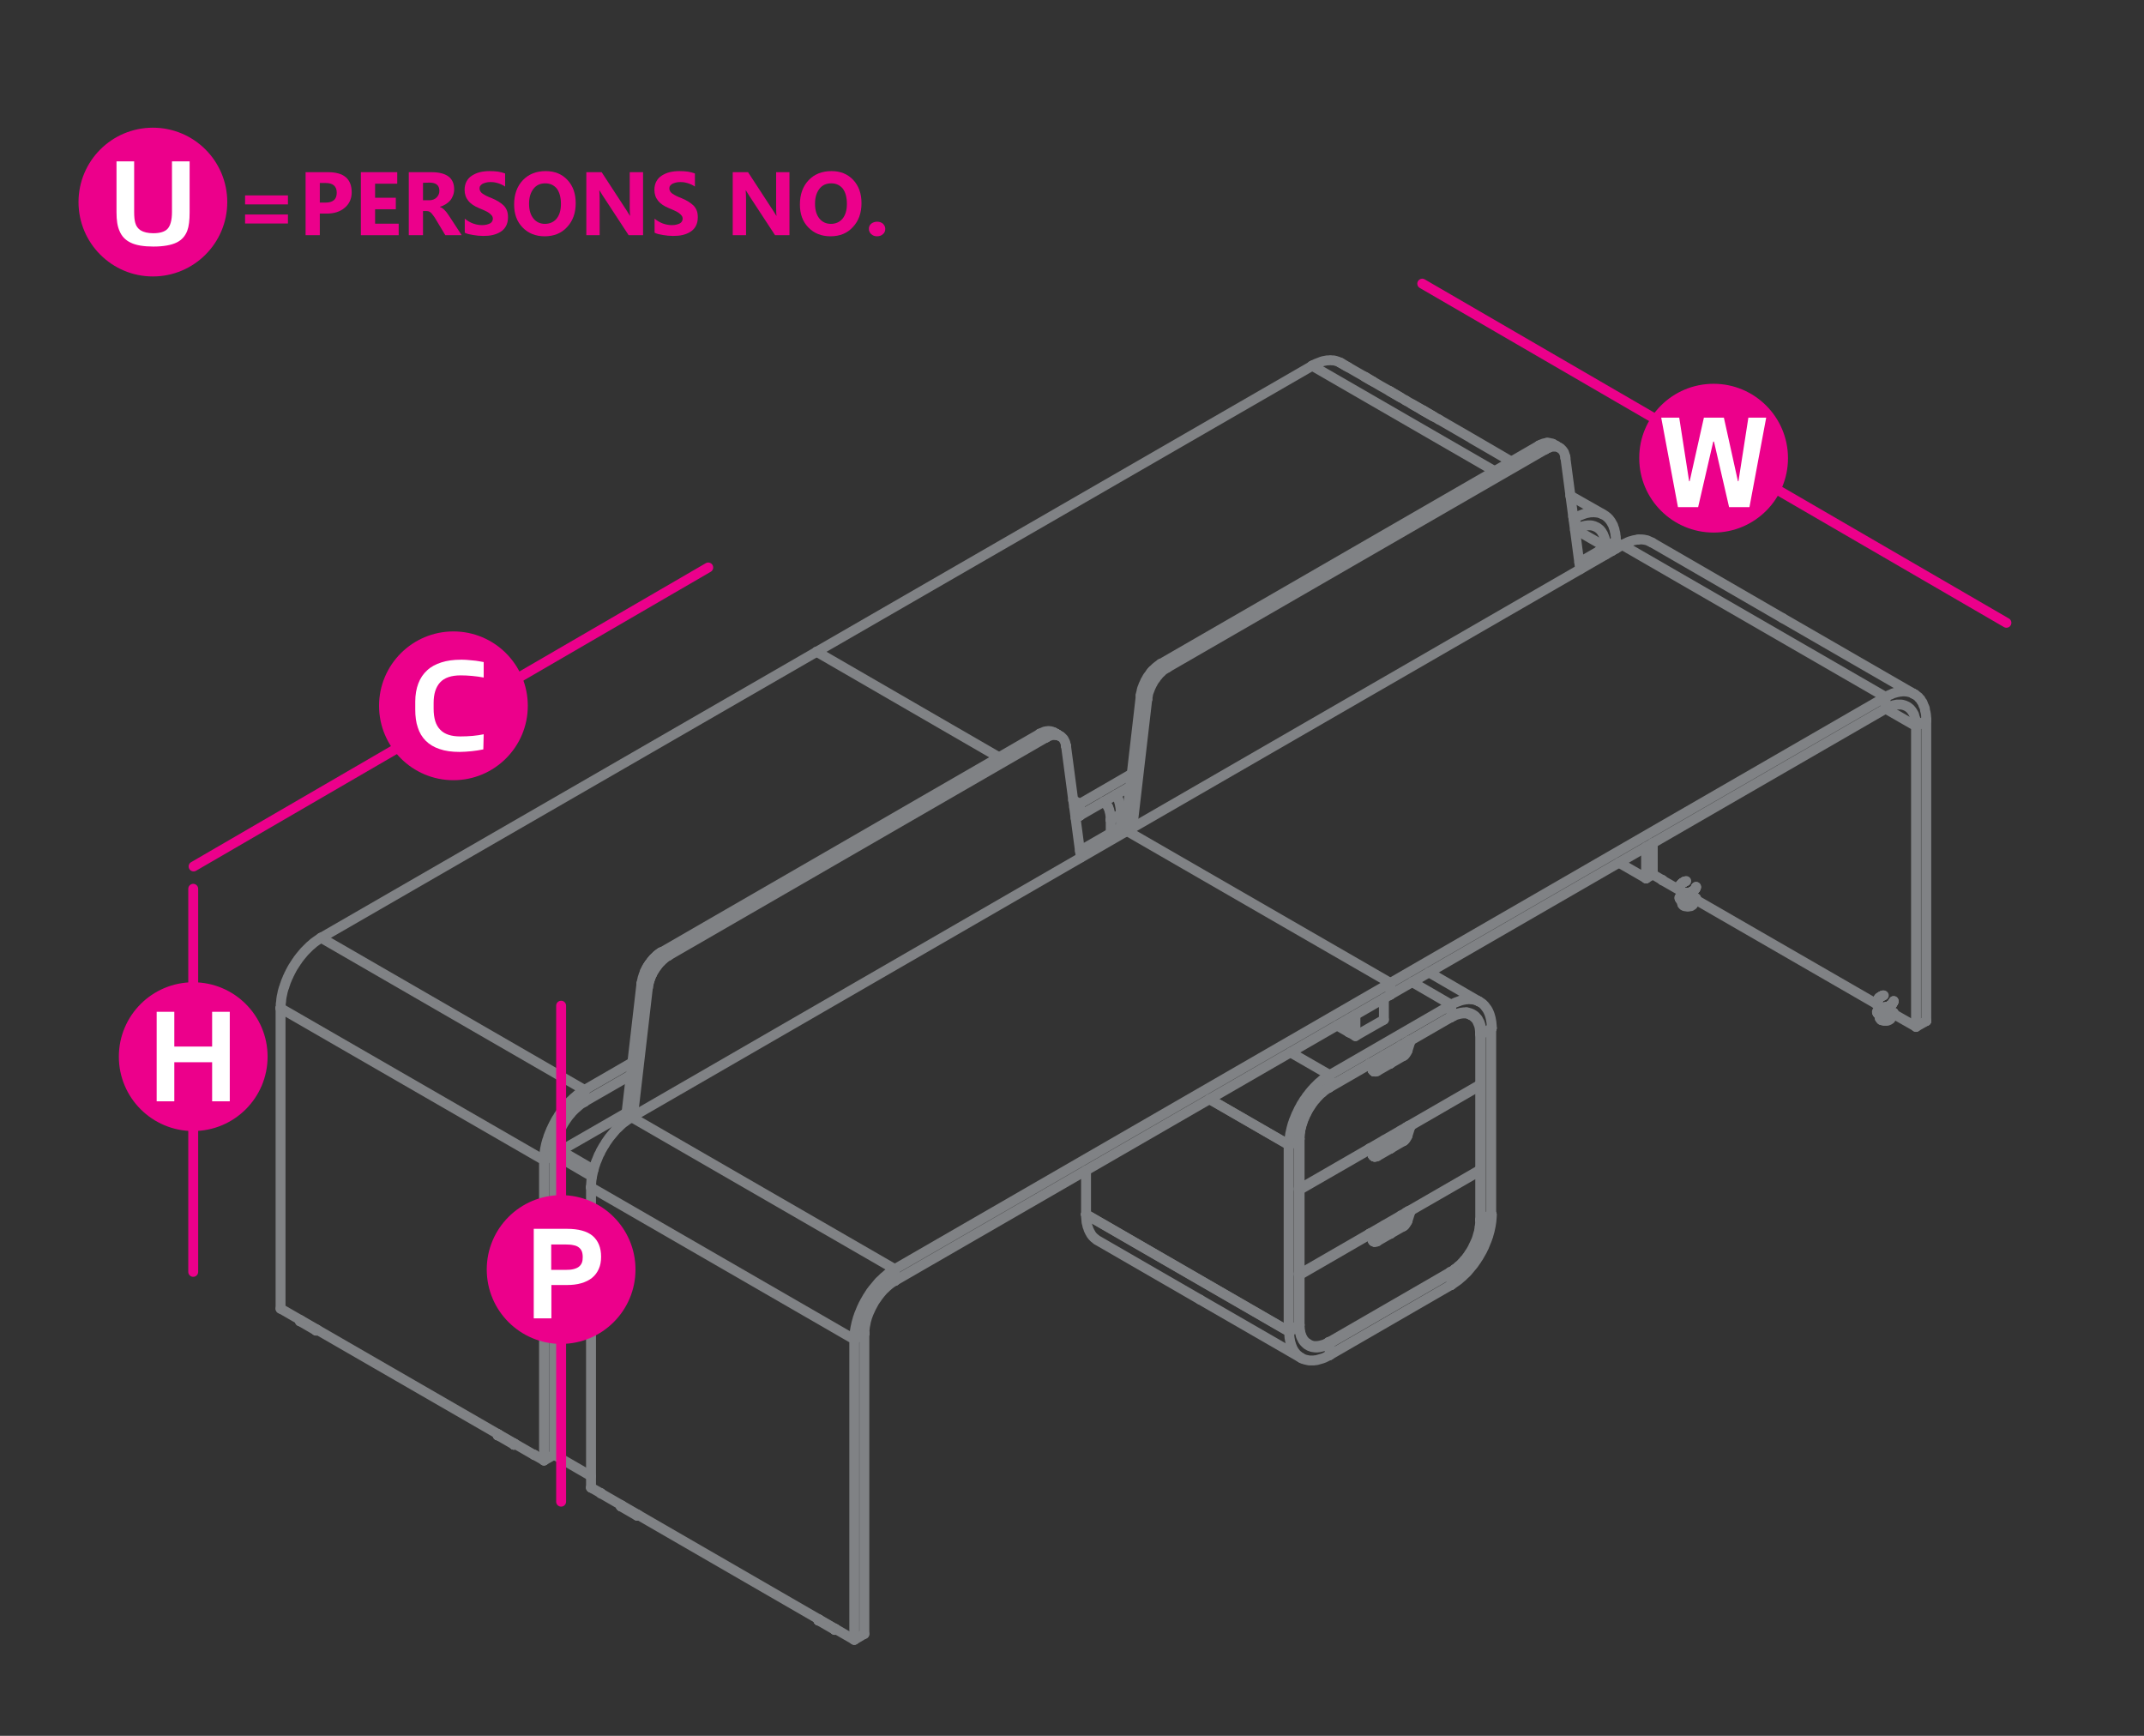 <?xml version="1.0" encoding="utf-8"?>
<!-- Generator: Adobe Illustrator 16.0.0, SVG Export Plug-In . SVG Version: 6.00 Build 0)  -->
<!DOCTYPE svg PUBLIC "-//W3C//DTD SVG 1.1//EN" "http://www.w3.org/Graphics/SVG/1.1/DTD/svg11.dtd">
<svg version="1.1" id="Layer_1" xmlns="http://www.w3.org/2000/svg" xmlns:xlink="http://www.w3.org/1999/xlink" x="0px" y="0px"
	 width="1190.6px" height="963.8px" viewBox="0 0 1190.6 963.8" style="enable-background:new 0 0 1190.6 963.8;"
	 xml:space="preserve">
<rect x="0" y="0" width="1190.6" height="963.8" fill="#333333" stroke="none"/>
<style type="text/css">
<![CDATA[
	.st0{fill:#EC008B;}
	.st1{enable-background:new    ;}
	.st2{fill:none;stroke:#808285;stroke-width:5.5;stroke-linecap:round;stroke-linejoin:round;stroke-miterlimit:10;}
	.st3{fill:#FFFFFF;}
	.st4{fill:none;}
	.st5{fill:none;stroke:#EC008B;stroke-width:5.5;stroke-linecap:round;stroke-linejoin:round;stroke-miterlimit:10;}
]]>
</style>
<g>
	<line class="st2" x1="616.8" y1="455.2" x2="622.4" y2="451.9"/>
	<polyline class="st2" points="615.3,448 614.9,447.3 614.5,446.7 614,446.1 613.5,445.5 613,445.1 	"/>
	<polyline class="st2" points="622.4,452 622.4,451.9 622.4,450.8 622.3,449.6 622.2,448.5 622,447.4 621.8,446.3 621.5,445.3 
		621.2,444.2 620.8,443.3 620.6,442.8 620.4,442.3 620.1,441.9 619.9,441.4 619.7,441.3 	"/>
	<line class="st2" x1="616.8" y1="455.1" x2="616.8" y2="455.2"/>
	<line class="st2" x1="622.4" y1="459.3" x2="622.4" y2="451.9"/>
	<line class="st2" x1="616.8" y1="462.5" x2="616.8" y2="455.2"/>
	<line class="st2" x1="622.4" y1="451.9" x2="622.4" y2="452"/>
	<line class="st2" x1="616.8" y1="455.1" x2="616.8" y2="455.2"/>
	<polyline class="st2" points="615.3,448 615.6,448.7 615.9,449.4 616.1,450.2 616.3,451 616.5,451.8 616.6,452.6 616.7,453.4 
		616.8,454.3 616.8,455.2 616.8,455.1 	"/>
	<polyline class="st2" points="749.1,565.7 749.1,573.2 742.5,569.4 	"/>
	<polyline class="st2" points="749.1,573.1 749.1,573.2 752.7,575.2 768.5,566.2 	"/>
	<line class="st2" x1="752.7" y1="575.2" x2="752.7" y2="563.6"/>
	<polyline class="st2" points="768.5,554.5 768.5,566.2 768.5,566.1 	"/>
	<line class="st2" x1="752.7" y1="575.2" x2="752.7" y2="575.3"/>
	<line class="st2" x1="749.1" y1="573.1" x2="749.1" y2="573.2"/>
	<polyline class="st2" points="805.1,706.5 805.9,706.9 738.4,745.9 737.6,745.5 	"/>
	<polyline class="st2" points="805.9,706.9 805.9,713.4 738.4,752.4 738.4,745.9 	"/>
	<line class="st2" x1="805.9" y1="713.4" x2="805.9" y2="713.5"/>
	<line class="st2" x1="805.9" y1="706.9" x2="805.9" y2="707"/>
	<line class="st2" x1="738.4" y1="752.3" x2="738.4" y2="752.4"/>
	<line class="st2" x1="738.4" y1="745.8" x2="738.4" y2="745.9"/>
	<polyline class="st2" points="721.1,735.9 721.6,736.1 715.9,739.4 603.1,674.3 	"/>
	<polyline class="st2" points="738.4,745.9 737.7,746.3 736.9,746.7 736.1,747 735.3,747.3 734.6,747.6 733.8,747.8 733,748 
		732.2,748.1 731.4,748.2 730.7,748.2 729.9,748.1 729.2,748 728.5,747.9 727.8,747.6 727.1,747.4 726.5,747 725.9,746.7 
		725.3,746.2 724.8,745.7 724.3,745.2 723.8,744.6 723.4,744 723.1,743.3 722.7,742.6 722.4,741.9 722.2,741.1 722,740.3 
		721.8,739.5 721.7,738.7 721.6,737.8 721.6,737 721.6,736.1 	"/>
	<polyline class="st2" points="738.4,752.4 737.4,752.9 736.4,753.4 735.4,753.9 734.3,754.3 733.3,754.6 732.2,754.9 731.2,755.2 
		730.1,755.3 729.6,755.4 729.1,755.4 728.6,755.4 728.1,755.4 727.6,755.4 727.1,755.4 726.6,755.3 726.1,755.2 725.6,755.1 
		725.2,755 724.7,754.9 724.2,754.7 723.8,754.6 723.4,754.4 722.9,754.2 722.5,753.9 	"/>
	<line class="st2" x1="666.4" y1="721.6" x2="722.9" y2="754.2"/>
	<polyline class="st2" points="722.5,753.9 722.1,753.7 721.7,753.4 721.3,753.1 721,752.8 720.6,752.5 720.3,752.2 719.9,751.8 
		719.6,751.5 719.3,751.1 719,750.7 718.7,750.3 718.4,749.9 718.2,749.4 717.9,749 717.7,748.5 717.5,748 717.1,747 716.8,746 
		716.5,745 716.3,743.9 716.1,742.8 716,741.7 716,740.5 715.9,739.4 	"/>
	<polyline class="st2" points="666.4,721.6 609.6,688.8 609.2,688.6 608.8,688.3 608.5,688 608.1,687.7 607.7,687.4 607.4,687.1 
		607,686.7 606.7,686.4 606.4,686 606.1,685.6 605.8,685.2 605.6,684.7 605.3,684.3 605.1,683.9 604.9,683.4 604.6,682.9 
		604.3,681.9 603.9,680.9 603.7,679.9 603.4,678.8 603.3,677.7 603.2,676.5 603.1,675.4 603.1,674.3 	"/>
	<line class="st2" x1="738.4" y1="752.3" x2="738.4" y2="752.4"/>
	<line class="st2" x1="738.4" y1="745.8" x2="738.4" y2="745.9"/>
	<line class="st2" x1="721.6" y1="736.1" x2="721.6" y2="736.2"/>
	<line class="st2" x1="715.9" y1="739.3" x2="715.9" y2="739.4"/>
	<line class="st2" x1="603.1" y1="674.2" x2="603.1" y2="674.3"/>
	<polyline class="st2" points="721.6,632.6 715.9,635.8 671.7,610.3 	"/>
	<polyline class="st2" points="721.6,632.6 721.6,631.7 721.6,630.8 721.7,629.8 721.8,628.9 722,627.9 722.2,626.8 722.4,625.8 
		722.7,624.7 723.1,623.6 723.4,622.5 723.8,621.4 724.3,620.3 724.8,619.2 725.3,618.1 725.9,617 726.5,615.9 727.1,614.9 
		727.8,613.8 728.5,612.8 729.2,611.8 729.9,610.9 730.7,610 731.4,609.1 732.2,608.3 733,607.5 733.8,606.8 734.6,606.1 
		735.3,605.4 736.1,604.8 736.9,604.3 737.7,603.8 738.4,603.3 738.4,596.9 716.7,584.4 	"/>
	<polyline class="st2" points="738.4,596.8 738.4,596.9 737.4,597.5 736.4,598.1 735.4,598.9 734.3,599.6 733.3,600.5 732.2,601.4 
		731.2,602.4 730.1,603.5 729.6,604 729.1,604.6 728.6,605.1 728.1,605.7 727.6,606.3 727.1,606.9 726.6,607.6 726.1,608.2 
		725.6,608.8 725.2,609.5 724.7,610.2 724.2,610.8 723.8,611.5 723.4,612.2 722.9,612.9 722.5,613.6 722.1,614.4 721.7,615.1 
		721.3,615.8 721,616.5 720.6,617.3 720.3,618 719.9,618.7 719.6,619.5 719.3,620.2 719,621 718.7,621.7 718.4,622.4 718.2,623.2 
		717.9,623.9 717.7,624.6 717.5,625.3 717.1,626.8 716.8,628.2 716.5,629.5 716.3,630.9 716.1,632.2 716,633.4 716,634.6 
		715.9,635.8 	"/>
	<line class="st2" x1="738.4" y1="603.3" x2="738.4" y2="603.4"/>
	<line class="st2" x1="721.6" y1="632.5" x2="721.6" y2="632.6"/>
	<line class="st2" x1="715.9" y1="635.8" x2="715.9" y2="635.9"/>
	<polyline class="st2" points="721.2,735.9 715.6,739.2 603.1,674.3 603.1,649.9 	"/>
	<polyline class="st2" points="671.7,610.3 715.6,635.6 715.6,739.2 	"/>
	<line class="st2" x1="721.2" y1="735.9" x2="721.2" y2="632.8"/>
	<line class="st2" x1="715.6" y1="635.6" x2="715.6" y2="635.6"/>
	<line class="st2" x1="721.2" y1="735.9" x2="721.2" y2="736"/>
	<line class="st2" x1="715.6" y1="635.6" x2="715.6" y2="635.7"/>
	<line class="st2" x1="715.6" y1="739.1" x2="715.6" y2="739.2"/>
	<line class="st2" x1="603.1" y1="674.2" x2="603.1" y2="674.3"/>
	<polyline class="st2" points="784.2,545.3 805.9,557.9 738.4,596.9 	"/>
	<polyline class="st2" points="805.9,557.9 805.9,564.4 738.4,603.3 	"/>
	<line class="st2" x1="805.9" y1="564.3" x2="805.9" y2="564.4"/>
	<line class="st2" x1="805.9" y1="557.8" x2="805.9" y2="557.9"/>
	<line class="st2" x1="738.4" y1="596.8" x2="738.4" y2="596.9"/>
	<line class="st2" x1="738.4" y1="603.3" x2="738.4" y2="603.4"/>
	<polyline class="st2" points="828.1,571.1 828.1,674.3 822.4,677.5 822,677.3 	"/>
	<polyline class="st2" points="822,573.7 822.4,573.9 822.4,677.5 	"/>
	<line class="st2" x1="822.4" y1="573.9" x2="822.4" y2="573.9"/>
	<line class="st2" x1="828.1" y1="674.2" x2="828.1" y2="674.3"/>
	<line class="st2" x1="822.4" y1="573.9" x2="822.4" y2="574"/>
	<line class="st2" x1="822.4" y1="677.5" x2="822.4" y2="677.6"/>
	<polyline class="st2" points="822,573.7 822.8,574.1 828.4,570.9 	"/>
	<polyline class="st2" points="822.8,574.1 822.7,573.3 822.7,572.4 822.6,571.6 822.5,570.7 822.3,569.9 822.1,569.1 821.9,568.4 
		821.6,567.6 821.2,566.9 820.9,566.3 820.5,565.6 820,565.1 819.5,564.5 819,564 818.4,563.6 817.8,563.2 817.2,562.9 816.5,562.6 
		815.8,562.4 815.1,562.2 814.4,562.1 813.6,562.1 812.9,562.1 812.1,562.2 811.3,562.3 810.5,562.5 809.7,562.7 809,562.9 
		808.2,563.2 807.4,563.6 806.6,564 805.9,564.4 	"/>
	<polyline class="st2" points="828.4,570.9 828.4,569.7 828.3,568.6 828.2,567.5 828,566.4 827.8,565.3 827.5,564.2 827.2,563.2 
		826.8,562.2 826.6,561.8 826.4,561.3 826.1,560.8 825.9,560.4 825.6,560 825.3,559.6 825,559.2 824.7,558.8 824.4,558.4 
		824.1,558.1 823.7,557.7 823.4,557.4 823,557.1 822.6,556.8 822.2,556.6 821.8,556.3 821.4,556.1 821,555.9 	"/>
	<line class="st2" x1="821.4" y1="556.1" x2="793.5" y2="539.9"/>
	<polyline class="st2" points="821,555.9 820.5,555.7 820.1,555.5 819.6,555.4 819.1,555.2 818.7,555.1 818.2,555 817.7,554.9 
		817.2,554.9 816.7,554.9 816.2,554.8 815.7,554.8 815.2,554.8 814.7,554.9 814.2,554.9 813.1,555.1 812.1,555.3 811,555.6 810,556 
		808.9,556.4 807.9,556.8 806.9,557.3 805.9,557.9 	"/>
	<line class="st2" x1="828.4" y1="570.8" x2="828.4" y2="570.9"/>
	<line class="st2" x1="822.8" y1="574.1" x2="822.8" y2="574.2"/>
	<line class="st2" x1="805.9" y1="557.8" x2="805.9" y2="557.9"/>
	<line class="st2" x1="805.9" y1="564.3" x2="805.9" y2="564.4"/>
	<polyline class="st2" points="828,674.3 828.4,674.4 822.8,677.7 822,677.2 	"/>
	<polyline class="st2" points="822.8,677.7 822.7,678.6 822.7,679.5 822.6,680.4 822.5,681.4 822.3,682.4 822.1,683.4 821.9,684.5 
		821.6,685.5 821.2,686.6 820.9,687.7 820.5,688.8 820,689.9 819.5,691 819,692.1 818.4,693.2 817.8,694.3 817.2,695.4 816.5,696.4 
		815.8,697.4 815.1,698.4 814.4,699.4 813.6,700.3 812.9,701.1 812.1,702 811.3,702.7 810.5,703.5 809.7,704.2 809,704.8 
		808.2,705.4 807.4,706 806.6,706.5 805.9,706.9 	"/>
	<polyline class="st2" points="828.4,674.5 828.4,674.4 828.4,675.6 828.3,676.8 828.2,678.1 828,679.4 827.8,680.7 827.5,682.1 
		827.2,683.5 826.8,684.9 826.6,685.6 826.4,686.4 826.1,687.1 825.9,687.8 825.6,688.6 825.3,689.3 825,690 824.7,690.8 
		824.4,691.5 824.1,692.3 823.7,693 823.4,693.7 823,694.5 822.6,695.2 822.2,695.9 821.8,696.6 821.4,697.3 821,698 820.5,698.7 
		820.1,699.4 819.6,700.1 819.1,700.8 818.7,701.4 818.2,702.1 817.7,702.7 817.2,703.3 816.7,703.9 816.2,704.5 815.7,705.1 
		815.2,705.7 814.7,706.3 814.2,706.8 813.1,707.8 812.1,708.8 811,709.7 810,710.6 808.9,711.4 807.9,712.1 806.9,712.8 
		805.9,713.4 	"/>
	<line class="st2" x1="822.8" y1="677.6" x2="822.8" y2="677.7"/>
	<line class="st2" x1="805.9" y1="713.4" x2="805.9" y2="713.5"/>
	<line class="st2" x1="805.9" y1="706.9" x2="805.9" y2="707"/>
	<polyline class="st2" points="822,649.5 721.7,707.4 721.2,707.1 	"/>
	<polyline class="st2" points="721.7,707.4 721.7,660.6 721.2,660.4 	"/>
	<line class="st2" x1="760.8" y1="638" x2="760.3" y2="637.8"/>
	<line class="st2" x1="782.8" y1="625.3" x2="782.3" y2="625.1"/>
	<polyline class="st2" points="760.8,638 760.6,638.2 721.7,660.6 	"/>
	<line class="st2" x1="822" y1="602.7" x2="821.5" y2="602.5"/>
	<polyline class="st2" points="782.8,625.3 783.1,625.2 783,625.3 	"/>
	<polyline class="st2" points="783.1,625.2 822,602.7 822,649.5 	"/>
	<polyline class="st2" points="760.6,638.2 762.3,641.5 762.5,641.7 762.6,641.8 762.8,642 	"/>
	<line class="st2" x1="822" y1="602.7" x2="822" y2="602.8"/>
	<line class="st2" x1="822" y1="649.4" x2="822" y2="649.5"/>
	<line class="st2" x1="783.1" y1="625.1" x2="783.1" y2="625.2"/>
	<line class="st2" x1="782.8" y1="625.3" x2="782.8" y2="625.4"/>
	<line class="st2" x1="762.3" y1="641.4" x2="762.3" y2="641.5"/>
	<line class="st2" x1="760.8" y1="638" x2="760.8" y2="638.1"/>
	<line class="st2" x1="760.6" y1="638.1" x2="760.6" y2="638.2"/>
	<line class="st2" x1="721.7" y1="660.6" x2="721.7" y2="660.7"/>
	<line class="st2" x1="721.7" y1="707.3" x2="721.7" y2="707.4"/>
	<polyline class="st2" points="721.2,707.6 721.7,707.9 721.7,735.7 721.2,735.4 	"/>
	<line class="st2" x1="805.6" y1="706.2" x2="805.5" y2="706.2"/>
	<line class="st2" x1="737.9" y1="745.1" x2="738.1" y2="745.2"/>
	<polyline class="st2" points="810.1,702.9 809.3,703.5 808.6,704.2 807.8,704.7 	"/>
	<polyline class="st2" points="738.1,745.2 737.4,745.6 736.6,745.9 735.9,746.3 735.1,746.6 734.4,746.8 733.6,747 732.8,747.2 
		732.1,747.3 731.3,747.4 730.6,747.4 729.8,747.4 729.1,747.3 728.4,747.1 727.8,746.9 727.1,746.6 726.5,746.3 725.9,745.9 	"/>
	<line class="st2" x1="724.7" y1="745.3" x2="726.5" y2="746.3"/>
	<polyline class="st2" points="725.9,745.9 725.4,745.5 724.8,745 724.4,744.5 723.9,743.9 723.5,743.3 723.2,742.7 722.8,742 
		722.6,741.3 722.3,740.5 722.1,739.8 722,739 721.8,738.2 721.8,737.4 721.7,736.5 721.7,735.7 	"/>
	<line class="st2" x1="760.8" y1="685.3" x2="760.3" y2="685.1"/>
	<line class="st2" x1="782.8" y1="672.6" x2="782.3" y2="672.4"/>
	<polyline class="st2" points="760.8,685.3 760.6,685.4 721.7,707.9 	"/>
	<line class="st2" x1="822" y1="650" x2="821.5" y2="649.8"/>
	<polyline class="st2" points="782.8,672.6 783.1,672.4 783,672.6 	"/>
	<polyline class="st2" points="821.4,683.4 821.1,684.4 820.8,685.4 820.5,686.5 820.2,687.5 819.8,688.6 819.3,689.7 818.8,690.8 
		818.3,691.8 817.8,692.9 817.2,694 816.6,695 815.9,696 815.3,697 814.6,697.9 813.9,698.9 813.1,699.7 812.4,700.6 811.6,701.4 
		810.9,702.2 810.1,702.9 	"/>
	<polyline class="st2" points="783.1,672.4 822,650 822,677.8 822,678.6 821.9,679.5 821.8,680.4 821.7,681.4 	"/>
	<polyline class="st2" points="738.1,745.2 805.6,706.2 806.3,705.8 807.1,705.3 807.8,704.7 	"/>
	<polyline class="st2" points="821.4,683.4 821.6,682.4 821.7,681.4 	"/>
	<polyline class="st2" points="760.6,685.4 762.3,688.7 762.5,688.9 762.6,689.1 762.7,689.2 	"/>
	<line class="st2" x1="822" y1="649.9" x2="822" y2="650"/>
	<line class="st2" x1="822" y1="677.7" x2="822" y2="677.8"/>
	<line class="st2" x1="805.6" y1="706.2" x2="805.6" y2="706.3"/>
	<line class="st2" x1="783.1" y1="672.4" x2="783.1" y2="672.5"/>
	<line class="st2" x1="782.8" y1="672.5" x2="782.8" y2="672.6"/>
	<line class="st2" x1="762.3" y1="688.7" x2="762.3" y2="688.8"/>
	<line class="st2" x1="760.8" y1="685.2" x2="760.8" y2="685.3"/>
	<line class="st2" x1="760.6" y1="685.4" x2="760.6" y2="685.5"/>
	<line class="st2" x1="738.1" y1="745.1" x2="738.1" y2="745.2"/>
	<line class="st2" x1="721.7" y1="707.8" x2="721.7" y2="707.9"/>
	<line class="st2" x1="721.7" y1="735.6" x2="721.7" y2="735.7"/>
	<polyline class="st2" points="822,602.2 721.7,660.1 721.2,659.9 	"/>
	<polyline class="st2" points="721.7,660.1 721.7,632.3 721.6,632.3 	"/>
	<line class="st2" x1="805.6" y1="564.9" x2="805.2" y2="564.8"/>
	<polyline class="st2" points="783.1,577.9 782.8,578.1 782.4,577.9 	"/>
	<polyline class="st2" points="817.2,563.8 815.4,562.7 814.3,562.1 	"/>
	<polyline class="st2" points="807.1,564.2 806.3,564.5 805.6,564.9 	"/>
	<polyline class="st2" points="721.7,632.3 721.7,631.5 721.8,630.6 721.8,629.7 722,628.7 722.1,627.7 722.3,626.7 722.6,625.7 
		722.8,624.7 723.2,623.6 723.5,622.6 723.9,621.5 724.4,620.4 724.8,619.3 725.4,618.3 725.9,617.2 726.5,616.1 727.1,615.1 
		727.8,614.1 728.4,613.1 729.1,612.2 729.8,611.2 730.6,610.4 731.3,609.5 732.1,608.7 732.8,607.9 733.6,607.2 734.4,606.6 
		735.1,605.9 735.9,605.3 736.6,604.8 737.4,604.3 738.1,603.9 737.8,603.7 	"/>
	<line class="st2" x1="760.8" y1="590.8" x2="760.4" y2="590.6"/>
	<polyline class="st2" points="807.1,564.2 807.8,563.8 808.6,563.5 809.3,563.3 810.1,563.1 810.9,562.9 811.6,562.8 812.4,562.7 
		813.1,562.7 813.9,562.7 814.6,562.8 815.3,563 815.9,563.2 816.6,563.5 	"/>
	<polyline class="st2" points="783,578.1 783.1,577.9 805.6,564.9 	"/>
	<polyline class="st2" points="822,602.2 822,574.4 822,573.6 821.9,572.7 821.8,571.9 821.7,571.1 821.6,570.3 821.4,569.6 
		821.1,568.8 820.8,568.1 820.5,567.4 820.2,566.8 819.8,566.1 819.3,565.6 818.8,565.1 818.3,564.6 817.8,564.2 817.2,563.8 
		816.6,563.5 	"/>
	<polyline class="st2" points="760.6,590.9 762.3,594.2 762.5,594.4 762.6,594.6 762.8,594.7 	"/>
	<polyline class="st2" points="760.8,590.8 760.6,590.9 738.1,603.9 	"/>
	<line class="st2" x1="822" y1="574.4" x2="822" y2="574.5"/>
	<line class="st2" x1="822" y1="602.1" x2="822" y2="602.2"/>
	<line class="st2" x1="805.6" y1="564.9" x2="805.6" y2="565"/>
	<line class="st2" x1="783.1" y1="577.9" x2="783.1" y2="578"/>
	<line class="st2" x1="782.8" y1="578" x2="782.8" y2="578.1"/>
	<line class="st2" x1="763" y1="594.8" x2="763" y2="594.9"/>
	<line class="st2" x1="762.3" y1="594.2" x2="762.3" y2="594.3"/>
	<line class="st2" x1="760.8" y1="590.7" x2="760.8" y2="590.8"/>
	<line class="st2" x1="760.6" y1="590.8" x2="760.6" y2="590.9"/>
	<line class="st2" x1="738.1" y1="603.8" x2="738.1" y2="603.9"/>
	<line class="st2" x1="721.7" y1="632.3" x2="721.7" y2="632.4"/>
	<line class="st2" x1="721.7" y1="660.1" x2="721.7" y2="660.2"/>
	<polyline class="st2" points="761,590.3 761.6,590.6 760.8,591 760.6,590.9 	"/>
	<polyline class="st2" points="772.1,590.5 764.8,594.7 764.5,594.9 764.1,595 763.8,595 763.5,595 763.2,594.9 763.1,594.9 
		763.2,594.9 762.9,594.8 763.1,594.9 	"/>
	<polyline class="st2" points="762.9,594.8 763.1,594.9 762.8,594.7 762.9,594.8 	"/>
	<line class="st2" x1="763.1" y1="594.9" x2="762.8" y2="594.7"/>
	<polyline class="st2" points="762.6,594.3 762.7,594.6 762.9,594.8 762.8,594.7 762.6,594.6 762.8,594.7 	"/>
	<polyline class="st2" points="764.6,594 764.8,593.9 764.1,593.7 763.9,593.7 	"/>
	<line class="st2" x1="763.5" y1="594" x2="763.6" y2="594.1"/>
	<polyline class="st2" points="763.5,593.1 764.8,593.9 763.9,593.7 	"/>
	<polyline class="st2" points="763.5,594 763.6,594.1 763.5,594 	"/>
	<polyline class="st2" points="763.6,594.1 763.4,594 763.6,594.1 	"/>
	<polyline class="st2" points="763.5,594 763.3,593.9 763.5,594 	"/>
	<line class="st2" x1="763.2" y1="593.3" x2="763" y2="593.3"/>
	<polyline class="st2" points="764.8,593.9 772.1,589.7 770.7,589 763.5,593.1 763.2,593.3 	"/>
	<line class="st2" x1="772.1" y1="590.5" x2="772.1" y2="589.7"/>
	<polyline class="st2" points="764.6,594 764.3,594.1 764.1,594.2 763.8,594.2 763.6,594.1 	"/>
	<line class="st2" x1="762.9" y1="594.8" x2="763.2" y2="594.9"/>
	<polyline class="st2" points="763.6,594.1 763.5,594 763.3,593.8 763.2,593.7 	"/>
	<polyline class="st2" points="762.3,594.2 762.6,594.3 760.8,591 	"/>
	<line class="st2" x1="763.2" y1="593.7" x2="761.6" y2="590.6"/>
	<line class="st2" x1="768.7" y1="590.2" x2="768.7" y2="585.9"/>
	<polyline class="st2" points="772.1,590.5 779.3,586.3 779.7,586.1 780,585.8 	"/>
	<polyline class="st2" points="779.3,585.5 779.6,585.4 779.8,585.2 780.1,584.9 780.3,584.7 780.5,584.4 780.7,584 780.8,583.7 
		781,583.4 779.6,582.6 	"/>
	<polyline class="st2" points="778.5,584.4 778.2,584.6 778,584.8 779.3,585.5 772.1,589.7 	"/>
	<line class="st2" x1="778" y1="584.8" x2="770.7" y2="589"/>
	<line class="st2" x1="776.6" y1="585.6" x2="776.3" y2="585.3"/>
	<polyline class="st2" points="779.6,582.6 779.5,582.9 779.3,583.3 779.2,583.6 778.9,583.9 778.7,584.2 778.5,584.4 	"/>
	<polyline class="st2" points="780,585.8 780.3,585.5 780.7,585.1 780.9,584.7 781.2,584.3 781.4,583.8 781.6,583.4 783.3,578 
		782.6,578.5 781,583.4 	"/>
	<line class="st2" x1="783.3" y1="578" x2="783.1" y2="577.9"/>
	<line class="st2" x1="782.6" y1="578.5" x2="782" y2="578.2"/>
	<polyline class="st2" points="780.8,578.9 779.6,582.6 779.2,583.6 	"/>
	<polyline class="st2" points="776,585.9 776.1,585.8 776.2,585.6 776.3,585.3 777.8,580.6 	"/>
	<line class="st2" x1="783.3" y1="578" x2="783.3" y2="578.1"/>
	<line class="st2" x1="783.1" y1="577.9" x2="783.1" y2="578"/>
	<line class="st2" x1="782.8" y1="578" x2="782.8" y2="578.1"/>
	<line class="st2" x1="782.6" y1="578.4" x2="782.6" y2="578.5"/>
	<line class="st2" x1="781.6" y1="583.3" x2="781.6" y2="583.4"/>
	<line class="st2" x1="781" y1="583.3" x2="781" y2="583.4"/>
	<line class="st2" x1="779.6" y1="582.6" x2="779.6" y2="582.7"/>
	<line class="st2" x1="779.3" y1="585.5" x2="779.3" y2="585.6"/>
	<line class="st2" x1="779.3" y1="586.3" x2="779.3" y2="586.4"/>
	<line class="st2" x1="778" y1="584.7" x2="778" y2="584.8"/>
	<line class="st2" x1="776.3" y1="585.3" x2="776.3" y2="585.4"/>
	<line class="st2" x1="772.1" y1="589.7" x2="772.1" y2="589.8"/>
	<line class="st2" x1="772.1" y1="590.5" x2="772.1" y2="590.6"/>
	<line class="st2" x1="770.7" y1="588.9" x2="770.7" y2="589"/>
	<line class="st2" x1="764.8" y1="593.9" x2="764.8" y2="594"/>
	<line class="st2" x1="764.8" y1="594.6" x2="764.8" y2="594.7"/>
	<line class="st2" x1="763.5" y1="593.1" x2="763.5" y2="593.2"/>
	<line class="st2" x1="763.2" y1="593.6" x2="763.2" y2="593.7"/>
	<line class="st2" x1="763" y1="594.8" x2="763" y2="594.9"/>
	<line class="st2" x1="762.6" y1="594.3" x2="762.6" y2="594.4"/>
	<line class="st2" x1="762.3" y1="594.2" x2="762.3" y2="594.3"/>
	<line class="st2" x1="761.6" y1="590.5" x2="761.6" y2="590.6"/>
	<line class="st2" x1="760.8" y1="591" x2="760.8" y2="591.1"/>
	<line class="st2" x1="760.8" y1="590.7" x2="760.8" y2="590.8"/>
	<line class="st2" x1="760.6" y1="590.8" x2="760.6" y2="590.9"/>
	<polyline class="st2" points="760.9,637.5 761.6,637.9 760.8,638.3 760.6,638.2 	"/>
	<polyline class="st2" points="772.1,637.8 764.8,642 764.5,642.1 764.1,642.2 763.8,642.3 763.5,642.3 	"/>
	<polyline class="st2" points="762.8,642 762.9,642.1 763.1,642.1 763.2,642.2 763.1,642.1 762.9,642.1 763.2,642.2 	"/>
	<polyline class="st2" points="762.6,641.6 762.7,641.9 762.9,642.1 762.8,642 762.6,641.8 762.8,642 	"/>
	<line class="st2" x1="764.6" y1="641.3" x2="764.8" y2="641.2"/>
	<line class="st2" x1="763.5" y1="641.3" x2="763.6" y2="641.4"/>
	<line class="st2" x1="764.8" y1="641.2" x2="763.5" y2="640.4"/>
	<polyline class="st2" points="763.5,641.3 763.6,641.4 763.5,641.3 	"/>
	<polyline class="st2" points="763.6,641.4 763.4,641.3 763.6,641.4 	"/>
	<polyline class="st2" points="763.5,641.3 763.3,641.2 763.5,641.3 	"/>
	<line class="st2" x1="763.2" y1="640.5" x2="763" y2="640.6"/>
	<polyline class="st2" points="764.8,641.2 772.1,637 770.7,636.2 763.5,640.4 763.2,640.5 	"/>
	<line class="st2" x1="772.1" y1="637.8" x2="772.1" y2="637"/>
	<polyline class="st2" points="764.6,641.3 764.3,641.4 764.1,641.4 763.8,641.4 	"/>
	<line class="st2" x1="763.2" y1="642.2" x2="763.5" y2="642.3"/>
	<line class="st2" x1="763.8" y1="641.4" x2="763.6" y2="641.4"/>
	<line class="st2" x1="762.9" y1="642.1" x2="763.2" y2="642.2"/>
	<polyline class="st2" points="763.6,641.4 763.5,641.3 763.3,641.1 763.2,640.9 	"/>
	<polyline class="st2" points="762.3,641.5 762.6,641.6 760.8,638.3 	"/>
	<line class="st2" x1="763.2" y1="640.9" x2="761.6" y2="637.9"/>
	<line class="st2" x1="768.7" y1="637.4" x2="768.7" y2="633"/>
	<polyline class="st2" points="772.1,637.8 779.3,633.6 779.1,633.5 	"/>
	<polyline class="st2" points="780,633.1 779.7,633.4 779.3,633.6 	"/>
	<polyline class="st2" points="779.3,632.8 779.6,632.6 779.8,632.4 780.1,632.2 780.3,631.9 780.5,631.6 780.7,631.3 780.8,631 
		781,630.7 779.6,629.9 	"/>
	<polyline class="st2" points="778.5,631.7 778.2,631.9 778,632 779.3,632.8 772.1,637 	"/>
	<line class="st2" x1="778" y1="632" x2="770.7" y2="636.2"/>
	<line class="st2" x1="776.6" y1="632.8" x2="776.3" y2="632.6"/>
	<polyline class="st2" points="779.6,629.9 779.5,630.2 779.3,630.5 779.2,630.8 778.9,631.1 778.7,631.4 778.5,631.7 	"/>
	<polyline class="st2" points="780,633.1 780.3,632.8 780.7,632.4 780.9,632 781.2,631.5 781.4,631.1 781.6,630.6 783.3,625.3 
		782.6,625.7 781,630.7 	"/>
	<line class="st2" x1="783.3" y1="625.3" x2="783.1" y2="625.2"/>
	<line class="st2" x1="782.6" y1="625.7" x2="781.8" y2="625.4"/>
	<polyline class="st2" points="780.8,626 779.6,629.9 779.2,630.9 	"/>
	<polyline class="st2" points="776,633.2 776.1,633.1 776.2,632.8 776.3,632.6 777.9,627.7 	"/>
	<line class="st2" x1="783.3" y1="625.3" x2="783.3" y2="625.4"/>
	<line class="st2" x1="783.1" y1="625.1" x2="783.1" y2="625.2"/>
	<line class="st2" x1="782.8" y1="625.3" x2="782.8" y2="625.4"/>
	<line class="st2" x1="782.6" y1="625.7" x2="782.6" y2="625.8"/>
	<line class="st2" x1="781.6" y1="630.6" x2="781.6" y2="630.7"/>
	<line class="st2" x1="781" y1="630.6" x2="781" y2="630.7"/>
	<line class="st2" x1="779.6" y1="629.8" x2="779.6" y2="629.9"/>
	<line class="st2" x1="779.3" y1="632.8" x2="779.3" y2="632.9"/>
	<line class="st2" x1="779.3" y1="633.5" x2="779.3" y2="633.6"/>
	<line class="st2" x1="778" y1="632" x2="778" y2="632.1"/>
	<line class="st2" x1="776.3" y1="632.6" x2="776.3" y2="632.7"/>
	<line class="st2" x1="772.1" y1="636.9" x2="772.1" y2="637"/>
	<line class="st2" x1="772.1" y1="637.7" x2="772.1" y2="637.8"/>
	<line class="st2" x1="770.7" y1="636.2" x2="770.7" y2="636.3"/>
	<line class="st2" x1="764.8" y1="641.1" x2="764.8" y2="641.2"/>
	<line class="st2" x1="764.8" y1="641.9" x2="764.8" y2="642"/>
	<line class="st2" x1="763.5" y1="640.4" x2="763.5" y2="640.5"/>
	<line class="st2" x1="763.2" y1="640.9" x2="763.2" y2="641"/>
	<line class="st2" x1="762.6" y1="641.6" x2="762.6" y2="641.7"/>
	<line class="st2" x1="762.3" y1="641.4" x2="762.3" y2="641.5"/>
	<line class="st2" x1="761.6" y1="637.8" x2="761.6" y2="637.9"/>
	<line class="st2" x1="760.8" y1="638.2" x2="760.8" y2="638.3"/>
	<line class="st2" x1="760.8" y1="638" x2="760.8" y2="638.1"/>
	<line class="st2" x1="760.6" y1="638.1" x2="760.6" y2="638.2"/>
	<polyline class="st2" points="760.8,684.8 761.6,685.1 760.8,685.6 760.6,685.4 	"/>
	<polyline class="st2" points="772.1,685 764.8,689.2 764.5,689.4 764.1,689.5 763.8,689.6 763.5,689.6 763.2,689.5 763.1,689.4 
		763.2,689.5 762.9,689.3 763.1,689.4 	"/>
	<polyline class="st2" points="762.9,689.3 763.1,689.4 762.8,689.3 762.9,689.3 	"/>
	<line class="st2" x1="763.1" y1="689.4" x2="762.8" y2="689.3"/>
	<polyline class="st2" points="762.6,688.9 762.7,689.1 762.9,689.3 762.8,689.3 762.6,689.1 	"/>
	<line class="st2" x1="764.6" y1="688.6" x2="764.8" y2="688.5"/>
	<line class="st2" x1="763.5" y1="688.5" x2="763.6" y2="688.6"/>
	<line class="st2" x1="764.8" y1="688.5" x2="763.5" y2="687.7"/>
	<polyline class="st2" points="763.5,688.5 763.6,688.6 763.5,688.5 	"/>
	<polyline class="st2" points="763.6,688.6 763.4,688.6 763.6,688.6 	"/>
	<polyline class="st2" points="763.5,688.5 763.3,688.4 763.5,688.5 	"/>
	<line class="st2" x1="763.2" y1="687.8" x2="763" y2="687.9"/>
	<polyline class="st2" points="764.8,688.5 772.1,684.3 770.7,683.5 763.5,687.7 763.2,687.8 	"/>
	<line class="st2" x1="772.1" y1="685" x2="772.1" y2="684.3"/>
	<polyline class="st2" points="764.6,688.6 764.3,688.7 764.1,688.7 763.8,688.7 763.6,688.6 	"/>
	<line class="st2" x1="762.9" y1="689.3" x2="763.2" y2="689.5"/>
	<polyline class="st2" points="763.6,688.6 763.5,688.5 763.3,688.4 763.2,688.2 	"/>
	<polyline class="st2" points="762.3,688.7 762.6,688.9 760.8,685.6 	"/>
	<line class="st2" x1="763.2" y1="688.2" x2="761.6" y2="685.1"/>
	<line class="st2" x1="768.7" y1="684.7" x2="768.7" y2="680.3"/>
	<polyline class="st2" points="772.1,685 779.3,680.9 779.1,680.7 	"/>
	<polyline class="st2" points="780,680.4 779.7,680.6 779.3,680.9 	"/>
	<polyline class="st2" points="779.3,680.1 779.6,679.9 779.8,679.7 780.1,679.5 780.3,679.2 780.5,678.9 780.7,678.6 780.8,678.3 
		781,677.9 779.6,677.2 	"/>
	<polyline class="st2" points="778.5,678.9 778.2,679.1 778,679.3 779.3,680.1 772.1,684.3 	"/>
	<line class="st2" x1="778" y1="679.3" x2="770.7" y2="683.5"/>
	<line class="st2" x1="776.6" y1="680.1" x2="776.3" y2="679.9"/>
	<polyline class="st2" points="779.6,677.2 779.5,677.5 779.3,677.8 779.2,678.1 778.9,678.4 778.7,678.7 778.5,678.9 	"/>
	<polyline class="st2" points="780,680.4 780.3,680 780.7,679.6 780.9,679.2 781.2,678.8 781.4,678.3 781.6,677.9 783.3,672.6 
		782.6,673 781,677.9 	"/>
	<line class="st2" x1="783.3" y1="672.6" x2="783.1" y2="672.4"/>
	<line class="st2" x1="782.6" y1="673" x2="781.8" y2="672.6"/>
	<polyline class="st2" points="780.8,673.2 779.6,677.2 779.2,678.2 	"/>
	<polyline class="st2" points="776.1,680.4 776.2,680.1 776.3,679.9 777.9,674.9 	"/>
	<line class="st2" x1="783.3" y1="672.5" x2="783.3" y2="672.6"/>
	<line class="st2" x1="783.1" y1="672.4" x2="783.1" y2="672.5"/>
	<line class="st2" x1="782.8" y1="672.5" x2="782.8" y2="672.6"/>
	<line class="st2" x1="782.6" y1="673" x2="782.6" y2="673.1"/>
	<line class="st2" x1="781.6" y1="677.9" x2="781.6" y2="678"/>
	<line class="st2" x1="781" y1="677.9" x2="781" y2="678"/>
	<line class="st2" x1="779.6" y1="677.1" x2="779.6" y2="677.2"/>
	<line class="st2" x1="779.3" y1="680" x2="779.3" y2="680.1"/>
	<line class="st2" x1="779.3" y1="680.8" x2="779.3" y2="680.9"/>
	<line class="st2" x1="778" y1="679.2" x2="778" y2="679.3"/>
	<line class="st2" x1="776.3" y1="679.8" x2="776.3" y2="679.9"/>
	<line class="st2" x1="772.1" y1="684.2" x2="772.1" y2="684.3"/>
	<line class="st2" x1="772.1" y1="685" x2="772.1" y2="685.1"/>
	<line class="st2" x1="770.7" y1="683.4" x2="770.7" y2="683.5"/>
	<line class="st2" x1="764.8" y1="688.4" x2="764.8" y2="688.5"/>
	<line class="st2" x1="764.8" y1="689.2" x2="764.8" y2="689.3"/>
	<line class="st2" x1="763.5" y1="687.6" x2="763.5" y2="687.7"/>
	<line class="st2" x1="763.2" y1="688.1" x2="763.2" y2="688.2"/>
	<line class="st2" x1="762.6" y1="688.8" x2="762.6" y2="688.9"/>
	<line class="st2" x1="762.3" y1="688.7" x2="762.3" y2="688.8"/>
	<line class="st2" x1="761.6" y1="685.1" x2="761.6" y2="685.2"/>
	<line class="st2" x1="760.8" y1="685.5" x2="760.8" y2="685.6"/>
	<line class="st2" x1="760.8" y1="685.2" x2="760.8" y2="685.3"/>
	<line class="st2" x1="760.6" y1="685.4" x2="760.6" y2="685.5"/>
	<line class="st2" x1="891.5" y1="308" x2="888.1" y2="305.9"/>
	<line class="st2" x1="347.9" y1="617.9" x2="311.4" y2="638.9"/>
	<line class="st2" x1="625.2" y1="457.7" x2="599.7" y2="472.4"/>
	<polyline class="st2" points="877,312.3 888.1,305.9 888.1,306 	"/>
	<line class="st2" x1="311.4" y1="638.9" x2="311.4" y2="639"/>
	<polyline class="st2" points="859.6,248.8 860.1,248.6 860.6,248.4 861,248.3 861.5,248.1 862,248 862.5,248 862.9,248 863.4,248 
		863.9,248 864.3,248 864.7,248.1 865.2,248.3 865.6,248.4 866,248.6 866.3,248.8 866.7,249 867,249.3 867.3,249.6 867.6,249.9 
		867.9,250.3 868.1,250.6 868.4,251 868.6,251.4 868.7,251.9 868.9,252.3 869,252.8 869.2,253.2 869.3,253.7 869.3,254.2 	"/>
	<polyline class="st2" points="858.2,249.5 648.2,370.7 647.7,371 647.3,371.3 646.8,371.6 646.3,371.9 645.8,372.3 645.3,372.7 
		644.9,373.2 644.4,373.6 643.9,374.1 643.4,374.6 643,375.2 642.5,375.7 642.1,376.3 641.7,376.9 641.2,377.5 640.8,378.1 
		640.4,378.7 640.1,379.4 639.7,380 639.4,380.7 639.1,381.3 638.8,382 638.5,382.7 638.3,383.3 638,384 637.8,384.6 637.6,385.2 
		637.5,385.9 637.4,386.5 637.2,387.1 637.1,387.7 637.1,388.2 628.8,459.6 	"/>
	<line class="st2" x1="877.5" y1="316.1" x2="869.3" y2="254.2"/>
	<polyline class="st2" points="626.8,460.8 625,459.7 624.9,460.2 624.8,460.8 624.7,461.4 624.6,462 624.5,462.1 	"/>
	<polyline class="st2" points="637.1,388.2 633.5,386.2 625,459.7 	"/>
	<polyline class="st2" points="648.2,370.7 644.6,368.6 644.1,368.9 643.7,369.2 643.2,369.5 642.7,369.9 642.2,370.3 641.7,370.7 
		641.3,371.1 640.8,371.6 640.3,372 639.8,372.6 	"/>
	<polyline class="st2" points="639.4,373.1 638.9,373.6 638.5,374.2 638.1,374.8 637.6,375.4 637.2,376 636.8,376.7 636.5,377.3 
		636.1,377.9 635.8,378.6 635.5,379.3 635.2,379.9 634.9,380.6 634.7,381.2 634.4,381.9 634.2,382.5 634,383.2 633.9,383.8 
		633.8,384.4 633.6,385 633.5,385.6 633.5,386.2 	"/>
	<line class="st2" x1="858.2" y1="249.5" x2="854.6" y2="247.4"/>
	<polyline class="st2" points="866.3,248.8 866,248.6 864.2,247.5 866,248.6 	"/>
	<polyline class="st2" points="864.2,247.5 862.4,246.5 864.2,247.5 	"/>
	<line class="st2" x1="859.4" y1="245.9" x2="858.9" y2="245.9"/>
	<polyline class="st2" points="859.6,248.8 859.1,249 858.7,249.2 858.2,249.5 	"/>
	<polyline class="st2" points="862.4,246.5 862,246.3 861.6,246.2 861.1,246.1 860.7,246 860.3,245.9 859.8,245.9 859.4,245.9 	"/>
	<polyline class="st2" points="644.6,368.6 854.6,247.4 855.1,247.1 855.5,246.9 856,246.7 856.5,246.5 857,246.3 857.4,246.2 
		857.9,246.1 858.4,246 858.9,245.9 	"/>
	<line class="st2" x1="639.4" y1="373.1" x2="639.8" y2="372.6"/>
	<line class="st2" x1="869.3" y1="254.2" x2="869.3" y2="254.3"/>
	<line class="st2" x1="858.2" y1="249.4" x2="858.2" y2="249.5"/>
	<line class="st2" x1="854.6" y1="247.4" x2="854.6" y2="247.5"/>
	<line class="st2" x1="648.2" y1="370.6" x2="648.2" y2="370.7"/>
	<line class="st2" x1="644.6" y1="368.5" x2="644.6" y2="368.6"/>
	<line class="st2" x1="637.1" y1="388.2" x2="637.1" y2="388.3"/>
	<line class="st2" x1="633.5" y1="386.1" x2="633.5" y2="386.2"/>
	<line class="st2" x1="625" y1="459.6" x2="625" y2="459.7"/>
	<polyline class="st2" points="587.4,408.2 587.8,408.3 588.2,408.5 588.6,408.7 589,408.9 589.3,409.1 589.7,409.4 590,409.7 
		590.3,410 590.6,410.3 590.8,410.7 591,411.1 591.2,411.5 591.4,411.9 591.6,412.4 591.7,412.8 591.8,413.3 591.9,413.8 592,414.3 
			"/>
	<polyline class="st2" points="580.9,409.5 581.3,409.3 581.8,409.1 582.3,408.8 582.8,408.6 583.2,408.5 583.7,408.3 584.2,408.2 
		584.7,408.1 585.1,408.1 585.6,408 	"/>
	<line class="st2" x1="600.2" y1="476.1" x2="592" y2="414.3"/>
	<polyline class="st2" points="588.6,408.7 589,408.9 587.2,407.8 589,408.9 586.8,407.6 588.6,408.7 	"/>
	<polyline class="st2" points="588.6,408.7 586.8,407.6 587.2,407.8 586.8,407.6 589,408.9 	"/>
	<polyline class="st2" points="587.2,407.8 585.4,406.8 587.2,407.8 	"/>
	<line class="st2" x1="587" y1="408.1" x2="587.4" y2="408.2"/>
	<polyline class="st2" points="586.8,407.6 585,406.6 587.2,407.8 585,406.6 585.4,406.8 	"/>
	<line class="st2" x1="586.5" y1="408" x2="587" y2="408.1"/>
	<line class="st2" x1="586.8" y1="407.6" x2="585" y2="406.6"/>
	<polyline class="st2" points="586.5,408 586.1,408 585.6,408 	"/>
	<polyline class="st2" points="580.9,409.5 577.3,407.5 367.4,528.7 371,530.7 580.9,409.5 	"/>
	<polyline class="st2" points="371,530.7 370.5,531 370,531.3 369.6,531.7 369.1,532 368.6,532.4 	"/>
	<line class="st2" x1="366.9" y1="528.9" x2="366.4" y2="529.2"/>
	<line class="st2" x1="368.1" y1="532.8" x2="368.6" y2="532.4"/>
	<line class="st2" x1="366.4" y1="529.2" x2="366" y2="529.6"/>
	<line class="st2" x1="367.6" y1="533.2" x2="368.1" y2="532.8"/>
	<line class="st2" x1="366" y1="529.6" x2="365.5" y2="529.9"/>
	<line class="st2" x1="367.2" y1="533.7" x2="367.6" y2="533.2"/>
	<line class="st2" x1="365.5" y1="529.9" x2="365" y2="530.3"/>
	<line class="st2" x1="366.7" y1="534.2" x2="367.2" y2="533.7"/>
	<line class="st2" x1="365" y1="530.3" x2="364.5" y2="530.7"/>
	<polyline class="st2" points="366.7,534.2 366.2,534.7 365.8,535.2 	"/>
	<polyline class="st2" points="364.5,530.7 364,531.2 363.6,531.6 	"/>
	<polyline class="st2" points="365.8,535.2 365.3,535.8 364.9,536.4 	"/>
	<line class="st2" x1="363.6" y1="531.6" x2="363.1" y2="532.1"/>
	<line class="st2" x1="364.4" y1="536.9" x2="364.9" y2="536.4"/>
	<line class="st2" x1="363.1" y1="532.1" x2="362.6" y2="532.6"/>
	<line class="st2" x1="364" y1="537.5" x2="364.4" y2="536.9"/>
	<line class="st2" x1="362.6" y1="532.6" x2="362.2" y2="533.2"/>
	<line class="st2" x1="363.6" y1="538.2" x2="364" y2="537.5"/>
	<line class="st2" x1="362.2" y1="533.2" x2="361.7" y2="533.7"/>
	<line class="st2" x1="363.2" y1="538.8" x2="363.6" y2="538.2"/>
	<line class="st2" x1="361.7" y1="533.7" x2="361.3" y2="534.3"/>
	<line class="st2" x1="362.8" y1="539.4" x2="363.2" y2="538.8"/>
	<line class="st2" x1="361.3" y1="534.3" x2="360.8" y2="534.9"/>
	<polyline class="st2" points="362.8,539.4 362.5,540.1 362.2,540.7 	"/>
	<line class="st2" x1="360.8" y1="534.9" x2="360.4" y2="535.5"/>
	<line class="st2" x1="361.8" y1="541.4" x2="362.2" y2="540.7"/>
	<line class="st2" x1="360.4" y1="535.5" x2="360" y2="536.1"/>
	<line class="st2" x1="361.5" y1="542.1" x2="361.8" y2="541.4"/>
	<line class="st2" x1="360" y1="536.1" x2="359.6" y2="536.7"/>
	<polyline class="st2" points="361.5,542.1 361.3,542.7 361,543.4 	"/>
	<line class="st2" x1="359.6" y1="536.7" x2="359.2" y2="537.4"/>
	<line class="st2" x1="360.8" y1="544" x2="361" y2="543.4"/>
	<line class="st2" x1="359.2" y1="537.4" x2="358.9" y2="538"/>
	<polyline class="st2" points="360.8,544 360.6,544.7 360.4,545.3 	"/>
	<line class="st2" x1="358.9" y1="538" x2="358.6" y2="538.7"/>
	<polyline class="st2" points="360.4,545.3 360.3,545.9 360.1,546.6 	"/>
	<line class="st2" x1="358.6" y1="538.7" x2="358.2" y2="539.3"/>
	<polyline class="st2" points="360.1,546.6 360,547.2 359.9,547.7 359.8,548.3 	"/>
	<polyline class="st2" points="358.2,539.3 357.9,540 357.7,540.6 357.4,541.3 357.2,542 357,542.6 356.8,543.2 356.7,543.9 
		356.5,544.5 356.4,545.1 356.3,545.7 356.2,546.2 	"/>
	<line class="st2" x1="347.7" y1="619.8" x2="349.6" y2="621"/>
	<polyline class="st2" points="351.5,619.8 359.8,548.3 356.2,546.2 347.7,619.8 347.7,620.4 347.6,621 347.5,621.6 347.3,622.2 
		347.2,622.6 	"/>
	<polyline class="st2" points="585.5,406.9 585.4,406.8 585,406.6 584.6,406.4 584.2,406.2 583.8,406.1 583.4,406 582.9,406 
		582.5,405.9 582,405.9 581.6,406 581.1,406 580.6,406.1 580.1,406.2 579.6,406.4 579.2,406.6 578.7,406.8 578.2,407 577.7,407.2 
		577.3,407.5 	"/>
	<line class="st2" x1="367.4" y1="528.7" x2="366.9" y2="528.9"/>
	<line class="st2" x1="592" y1="414.2" x2="592" y2="414.3"/>
	<line class="st2" x1="580.9" y1="409.5" x2="580.9" y2="409.6"/>
	<line class="st2" x1="577.3" y1="407.4" x2="577.3" y2="407.5"/>
	<line class="st2" x1="371" y1="530.7" x2="371" y2="530.8"/>
	<line class="st2" x1="367.4" y1="528.6" x2="367.4" y2="528.7"/>
	<line class="st2" x1="359.8" y1="548.3" x2="359.8" y2="548.4"/>
	<line class="st2" x1="356.2" y1="546.2" x2="356.2" y2="546.3"/>
	<line class="st2" x1="347.7" y1="619.8" x2="347.7" y2="619.9"/>
	<line class="st2" x1="628.4" y1="429.7" x2="599.7" y2="446.3"/>
	<polyline class="st2" points="873.8,288.2 874.9,287.5 874.9,294 874.6,294.2 	"/>
	<line class="st2" x1="599.7" y1="452.8" x2="627.6" y2="436.7"/>
	<line class="st2" x1="830" y1="261.6" x2="728.7" y2="203.1"/>
	<line class="st2" x1="874.9" y1="287.5" x2="873.6" y2="286.8"/>
	<line class="st2" x1="728.7" y1="203.1" x2="453.5" y2="361.9"/>
	<line class="st2" x1="874.9" y1="287.5" x2="874.9" y2="287.6"/>
	<line class="st2" x1="874.9" y1="293.9" x2="874.9" y2="294"/>
	<line class="st2" x1="728.7" y1="203" x2="728.7" y2="203.1"/>
	<line class="st2" x1="599.7" y1="452.8" x2="599.7" y2="452.9"/>
	<line class="st2" x1="599.7" y1="446.3" x2="599.7" y2="446.4"/>
	<line class="st2" x1="453.5" y1="361.9" x2="453.5" y2="362"/>
	<polyline class="st2" points="891.7,303.8 891.7,303.7 874.8,294 	"/>
	<polyline class="st2" points="891.7,303.7 897.3,300.5 897.3,304.7 	"/>
	<line class="st2" x1="897.3" y1="300.4" x2="897.3" y2="300.5"/>
	<polyline class="st2" points="874.9,294 875.6,293.6 876.4,293.2 877.1,292.9 877.9,292.5 878.7,292.3 879.5,292.1 880.3,291.9 
		881.1,291.8 881.8,291.7 882.6,291.7 883.3,291.7 884.1,291.8 884.8,292 885.5,292.2 886.1,292.5 886.8,292.8 887.4,293.2 
		887.9,293.6 888.5,294.1 889,294.7 889.4,295.2 889.8,295.9 890.2,296.5 890.5,297.3 890.8,298 891.1,298.8 891.3,299.5 
		891.4,300.4 891.6,301.2 891.7,302 891.7,302.9 891.7,303.7 891.7,303.8 	"/>
	<polyline class="st2" points="744.6,201.5 744.1,201.3 743.7,201.1 743.3,200.9 742.8,200.7 742.4,200.6 741.9,200.4 741.4,200.3 
		741,200.2 740.5,200.1 740,200.1 739.5,200.1 739,200 738.5,200 738,200.1 737.5,200.1 736.9,200.1 735.9,200.3 734.8,200.5 
		733.8,200.8 732.8,201.2 731.7,201.6 730.7,202 729.7,202.5 728.7,203.1 	"/>
	<polyline class="st2" points="897.3,300.5 897.3,299.3 897.3,298.2 897.1,297.1 897,296 896.7,294.9 896.5,293.8 896.1,292.8 
		895.8,291.8 895.6,291.4 895.3,290.9 895.1,290.5 894.8,290 894.6,289.6 894.3,289.2 894,288.8 893.7,288.4 893.4,288 893,287.7 
		892.7,287.3 892.3,287 891.9,286.7 891.6,286.4 891.2,286.2 890.8,285.9 872,275.2 889.9,285.5 890.3,285.7 890.8,285.9 	"/>
	<polyline class="st2" points="889.9,285.5 889.5,285.3 889,285.1 888.6,285 888.1,284.8 887.6,284.7 887.2,284.6 886.7,284.6 
		886.2,284.5 885.7,284.5 885.2,284.4 884.7,284.4 884.2,284.5 883.6,284.5 883.1,284.5 882.1,284.7 881,284.9 880,285.2 
		878.9,285.6 877.9,286 876.9,286.4 875.9,287 874.9,287.5 	"/>
	<polyline class="st2" points="799,232.9 817.7,243.7 839.3,256.3 817.2,243.5 	"/>
	<line class="st2" x1="796.1" y1="231.3" x2="790.7" y2="228.1"/>
	<line class="st2" x1="795.4" y1="230.9" x2="790.2" y2="227.9"/>
	<line class="st2" x1="799" y1="232.9" x2="789.8" y2="227.7"/>
	<line class="st2" x1="790.7" y1="228.1" x2="784.1" y2="224.4"/>
	<polyline class="st2" points="780.7,222.4 790.2,227.9 784.2,224.4 	"/>
	<line class="st2" x1="777.6" y1="220.6" x2="772" y2="217.3"/>
	<line class="st2" x1="780.7" y1="222.4" x2="771.6" y2="217.1"/>
	<polyline class="st2" points="772,217.3 767,214.5 762.4,211.8 	"/>
	<line class="st2" x1="761.1" y1="211.1" x2="758.3" y2="209.4"/>
	<line class="st2" x1="762.4" y1="211.8" x2="757.9" y2="209.2"/>
	<polyline class="st2" points="758.3,209.4 753.7,206.8 748.7,203.9 	"/>
	<line class="st2" x1="747.5" y1="203.3" x2="744.6" y2="201.5"/>
	<line class="st2" x1="748.7" y1="203.9" x2="744.1" y2="201.3"/>
	<line class="st2" x1="897.3" y1="300.4" x2="897.3" y2="300.5"/>
	<line class="st2" x1="891.7" y1="303.7" x2="891.7" y2="303.8"/>
	<line class="st2" x1="874.9" y1="287.5" x2="874.9" y2="287.6"/>
	<line class="st2" x1="874.9" y1="293.9" x2="874.9" y2="294"/>
	<line class="st2" x1="728.7" y1="203" x2="728.7" y2="203.1"/>
	<polyline class="st2" points="935,500.6 935,502.8 934.8,502.7 934.6,502.6 934.5,502.4 934.3,502.3 934.2,502.1 934.2,501.9 	"/>
	<line class="st2" x1="934.2" y1="495.5" x2="934.2" y2="495.5"/>
	<polyline class="st2" points="934.2,501.9 934.1,501.7 934.1,501.6 	"/>
	<polyline class="st2" points="940.4,501.7 940.4,501.9 940.3,502.1 940.2,502.3 940,502.4 939.9,502.6 939.7,502.7 939.5,502.8 
		939.3,503 939.1,503.1 938.8,503.2 938.5,503.2 938.2,503.3 937.9,503.3 937.6,503.4 937.3,503.4 936.9,503.4 936.6,503.3 
		936.3,503.3 936,503.2 935.7,503.2 935.5,503.1 935.2,503 935,502.8 935,502.9 	"/>
	<polyline class="st2" points="941.9,492.4 941.8,492.7 941.6,493.1 	"/>
	<line class="st2" x1="936.4" y1="489.2" x2="935.9" y2="489.4"/>
	<line class="st2" x1="941.4" y1="493.4" x2="941.6" y2="493.1"/>
	<line class="st2" x1="935.9" y1="489.4" x2="935.5" y2="489.5"/>
	<line class="st2" x1="941.2" y1="493.7" x2="941.4" y2="493.4"/>
	<line class="st2" x1="935.5" y1="489.5" x2="935.1" y2="489.7"/>
	<line class="st2" x1="940.9" y1="494.1" x2="941.2" y2="493.7"/>
	<line class="st2" x1="935.1" y1="489.7" x2="934.7" y2="490"/>
	<line class="st2" x1="940.6" y1="494.4" x2="940.9" y2="494.1"/>
	<line class="st2" x1="934.7" y1="490" x2="934.3" y2="490.2"/>
	<line class="st2" x1="940.3" y1="494.6" x2="940.6" y2="494.4"/>
	<line class="st2" x1="934.3" y1="490.2" x2="933.9" y2="490.5"/>
	<line class="st2" x1="939.9" y1="494.9" x2="940.3" y2="494.6"/>
	<line class="st2" x1="933.9" y1="490.5" x2="933.7" y2="490.8"/>
	<line class="st2" x1="939.5" y1="495.1" x2="939.9" y2="494.9"/>
	<line class="st2" x1="933.7" y1="490.8" x2="933.4" y2="491.1"/>
	<line class="st2" x1="939.1" y1="495.3" x2="939.5" y2="495.1"/>
	<line class="st2" x1="933.4" y1="491.1" x2="933.2" y2="491.4"/>
	<line class="st2" x1="938.7" y1="495.5" x2="939.1" y2="495.3"/>
	<line class="st2" x1="933.2" y1="491.4" x2="933" y2="491.7"/>
	<polyline class="st2" points="932.8,494.2 933,494.5 933.2,494.7 933.4,495 933.7,495.2 933.9,495.4 934.3,495.5 934.6,495.7 
		935,495.8 935.4,495.9 	"/>
	<line class="st2" x1="938.2" y1="495.7" x2="938.7" y2="495.5"/>
	<line class="st2" x1="933" y1="491.7" x2="932.8" y2="492.1"/>
	<line class="st2" x1="932.7" y1="493.9" x2="932.8" y2="494.2"/>
	<polyline class="st2" points="935.4,495.9 935.8,495.9 936.3,495.9 	"/>
	<line class="st2" x1="937.8" y1="495.8" x2="938.2" y2="495.7"/>
	<line class="st2" x1="932.8" y1="492.1" x2="932.7" y2="492.4"/>
	<line class="st2" x1="932.6" y1="493.5" x2="932.7" y2="493.9"/>
	<line class="st2" x1="936.3" y1="495.9" x2="936.8" y2="495.9"/>
	<line class="st2" x1="932.6" y1="493.2" x2="932.6" y2="493.5"/>
	<line class="st2" x1="936.8" y1="495.9" x2="937.3" y2="495.9"/>
	<line class="st2" x1="932.6" y1="492.8" x2="932.6" y2="493.2"/>
	<line class="st2" x1="937.3" y1="495.9" x2="937.8" y2="495.8"/>
	<line class="st2" x1="932.7" y1="492.4" x2="932.6" y2="492.8"/>
	<line class="st2" x1="940.6" y1="494.3" x2="940.6" y2="494.4"/>
	<line class="st2" x1="933.9" y1="495.3" x2="933.9" y2="495.4"/>
	<line class="st2" x1="933.9" y1="490.5" x2="933.9" y2="490.6"/>
	<line class="st2" x1="941.8" y1="498.9" x2="941.9" y2="498.7"/>
	<line class="st2" x1="941.8" y1="492.5" x2="941.8" y2="492.7"/>
	<line class="st2" x1="941.7" y1="499.1" x2="941.8" y2="498.9"/>
	<line class="st2" x1="941.8" y1="492.7" x2="941.7" y2="493"/>
	<line class="st2" x1="941.5" y1="499.3" x2="941.7" y2="499.1"/>
	<line class="st2" x1="941.7" y1="493" x2="941.5" y2="493.2"/>
	<line class="st2" x1="941.4" y1="499.5" x2="941.5" y2="499.3"/>
	<line class="st2" x1="941.5" y1="493.2" x2="941.4" y2="493.5"/>
	<polyline class="st2" points="941.4,499.5 941.2,499.7 941,499.8 	"/>
	<line class="st2" x1="941.2" y1="493.7" x2="941" y2="494"/>
	<line class="st2" x1="940.8" y1="500" x2="941" y2="499.8"/>
	<line class="st2" x1="941" y1="494" x2="940.8" y2="494.2"/>
	<line class="st2" x1="940.5" y1="500.1" x2="940.8" y2="500"/>
	<line class="st2" x1="940.8" y1="494.2" x2="940.5" y2="494.4"/>
	<polyline class="st2" points="940.5,500.1 940.2,500.3 940,500.4 	"/>
	<line class="st2" x1="940.3" y1="494.6" x2="940" y2="494.8"/>
	<line class="st2" x1="939.7" y1="500.5" x2="940" y2="500.4"/>
	<line class="st2" x1="940" y1="494.8" x2="939.7" y2="495"/>
	<line class="st2" x1="939.4" y1="500.6" x2="939.7" y2="500.5"/>
	<line class="st2" x1="939.7" y1="495" x2="939.4" y2="495.2"/>
	<line class="st2" x1="939.1" y1="500.7" x2="939.4" y2="500.6"/>
	<line class="st2" x1="939.4" y1="495.2" x2="939.1" y2="495.3"/>
	<polyline class="st2" points="939.1,500.7 938.8,500.7 938.5,500.8 	"/>
	<line class="st2" x1="938.8" y1="495.4" x2="938.5" y2="495.6"/>
	<line class="st2" x1="938.1" y1="500.8" x2="938.5" y2="500.8"/>
	<line class="st2" x1="938.5" y1="495.6" x2="938.1" y2="495.7"/>
	<polyline class="st2" points="938.1,500.8 937.8,500.9 937.4,500.9 937.1,500.9 	"/>
	<polyline class="st2" points="937.4,495.8 937.1,495.9 936.8,495.9 	"/>
	<polyline class="st2" points="937.1,500.9 936.7,500.9 936.4,500.8 	"/>
	<line class="st2" x1="936.4" y1="495.9" x2="936.1" y2="495.9"/>
	<line class="st2" x1="936" y1="500.8" x2="936.4" y2="500.8"/>
	<line class="st2" x1="936.1" y1="495.9" x2="935.7" y2="495.9"/>
	<line class="st2" x1="935.7" y1="500.7" x2="936" y2="500.8"/>
	<line class="st2" x1="935.6" y1="489.5" x2="935.3" y2="489.6"/>
	<line class="st2" x1="935.3" y1="500.6" x2="935.7" y2="500.7"/>
	<line class="st2" x1="935.3" y1="489.6" x2="935" y2="489.8"/>
	<line class="st2" x1="935" y1="500.6" x2="935.3" y2="500.6"/>
	<line class="st2" x1="935.1" y1="495.8" x2="934.8" y2="495.7"/>
	<line class="st2" x1="934.7" y1="500.5" x2="935" y2="500.6"/>
	<line class="st2" x1="934.8" y1="495.7" x2="934.5" y2="495.6"/>
	<line class="st2" x1="934.5" y1="500.3" x2="934.7" y2="500.5"/>
	<line class="st2" x1="934.5" y1="495.6" x2="934.2" y2="495.5"/>
	<line class="st2" x1="934.2" y1="500.2" x2="934.5" y2="500.3"/>
	<polyline class="st2" points="934.4,490.2 934.1,490.4 933.9,490.6 	"/>
	<line class="st2" x1="934.2" y1="495.5" x2="933.9" y2="495.4"/>
	<polyline class="st2" points="934.2,500.2 933.9,500.1 933.7,500 	"/>
	<line class="st2" x1="933.7" y1="495.2" x2="933.5" y2="495.1"/>
	<line class="st2" x1="933.5" y1="499.8" x2="933.7" y2="500"/>
	<line class="st2" x1="933.5" y1="491" x2="933.3" y2="491.3"/>
	<line class="st2" x1="933.5" y1="495.1" x2="933.3" y2="494.9"/>
	<line class="st2" x1="933.3" y1="499.6" x2="933.5" y2="499.8"/>
	<line class="st2" x1="933.3" y1="491.3" x2="933.1" y2="491.5"/>
	<line class="st2" x1="933.3" y1="494.9" x2="933.1" y2="494.7"/>
	<line class="st2" x1="933.1" y1="499.5" x2="933.3" y2="499.6"/>
	<line class="st2" x1="933.1" y1="494.7" x2="933" y2="494.5"/>
	<polyline class="st2" points="933.1,499.5 933,499.3 932.9,499.1 	"/>
	<line class="st2" x1="933" y1="491.7" x2="932.8" y2="492"/>
	<line class="st2" x1="933" y1="494.5" x2="932.8" y2="494.2"/>
	<polyline class="st2" points="932.8,492 932.7,492.3 932.7,492.5 	"/>
	<line class="st2" x1="932.8" y1="494.2" x2="932.7" y2="494"/>
	<polyline class="st2" points="932.7,498.7 932.7,498.9 932.9,499.1 	"/>
	<line class="st2" x1="932.6" y1="493.5" x2="932.6" y2="493.3"/>
	<polyline class="st2" points="932.7,492.5 932.6,492.8 932.6,493 932.6,493.2 	"/>
	<polyline class="st2" points="932.6,493 932.6,493.3 932.6,493.5 932.6,493.8 	"/>
	<polyline class="st2" points="932.7,494 932.7,493.8 932.6,493.5 	"/>
	<polyline class="st2" points="932.6,498.3 932.6,498.5 932.7,498.7 	"/>
	<polyline class="st2" points="932.6,493.5 932.6,493.3 932.6,493 932.6,492.8 	"/>
	<polyline class="st2" points="932.6,493.8 932.6,493.5 932.6,493.3 	"/>
	<line class="st2" x1="895.2" y1="305.9" x2="891.7" y2="303.8"/>
	<polyline class="st2" points="899,479 914.1,487.7 914.1,470.3 	"/>
	<line class="st2" x1="891.7" y1="303.8" x2="888.1" y2="305.9"/>
	<polyline class="st2" points="917.7,468.2 917.7,485.6 914.1,487.7 	"/>
	<line class="st2" x1="917.7" y1="485.6" x2="917.7" y2="485.7"/>
	<line class="st2" x1="914.1" y1="487.7" x2="914.1" y2="487.8"/>
	<line class="st2" x1="891.7" y1="303.8" x2="891.7" y2="303.9"/>
	<line class="st2" x1="888.1" y1="305.9" x2="888.1" y2="306"/>
	<polyline class="st2" points="772.1,552.3 1047.1,393.5 1047.1,387 772.1,545.8 	"/>
	<polyline class="st2" points="1047.1,387 900.9,302.6 625.8,461.4 	"/>
	<line class="st2" x1="1047.1" y1="393.4" x2="1047.1" y2="393.5"/>
	<line class="st2" x1="1047.1" y1="386.9" x2="1047.1" y2="387"/>
	<line class="st2" x1="900.9" y1="302.5" x2="900.9" y2="302.6"/>
	<line class="st2" x1="772.1" y1="545.7" x2="772.1" y2="545.8"/>
	<line class="st2" x1="772.1" y1="552.3" x2="772.1" y2="552.3"/>
	<line class="st2" x1="625.8" y1="461.3" x2="625.8" y2="461.4"/>
	<line class="st2" x1="917.8" y1="485.5" x2="923.2" y2="488.7"/>
	<polyline class="st2" points="1069.7,566.9 1064,570.1 1051.2,562.8 	"/>
	<line class="st2" x1="941.4" y1="499.4" x2="1042.3" y2="557.6"/>
	<polyline class="st2" points="932.6,494.2 923.2,488.8 923.2,488.7 	"/>
	<polyline class="st2" points="1064,570.1 1064,403.2 1047.1,393.5 	"/>
	<line class="st2" x1="917.8" y1="468.2" x2="917.8" y2="485.5"/>
	<polyline class="st2" points="1064,403.2 1069.7,400 1069.7,566.9 	"/>
	<line class="st2" x1="1069.7" y1="399.9" x2="1069.7" y2="400"/>
	<line class="st2" x1="1069.7" y1="566.8" x2="1069.7" y2="566.9"/>
	<line class="st2" x1="1064" y1="403.2" x2="1064" y2="403.3"/>
	<line class="st2" x1="1064" y1="570.1" x2="1064" y2="570.2"/>
	<polyline class="st2" points="923.2,488.6 923.2,488.7 923.2,488.8 	"/>
	<line class="st2" x1="917.8" y1="485.5" x2="917.8" y2="485.6"/>
	<polyline class="st2" points="1044.7,564 1044.7,566.3 1044.5,566.2 1044.4,566 1044.2,565.9 1044.1,565.7 1044,565.6 
		1043.9,565.4 	"/>
	<line class="st2" x1="1043.9" y1="559" x2="1043.9" y2="559"/>
	<polyline class="st2" points="1043.9,565.4 1043.8,565.2 1043.8,565 	"/>
	<polyline class="st2" points="1050.2,565 1050.2,565.2 1050.1,565.4 1050,565.6 1049.9,565.7 1049.8,565.9 1049.6,566 
		1049.4,566.2 1049.2,566.3 1049,566.4 1048.8,566.5 1048.5,566.6 1048.3,566.7 1048,566.8 1047.6,566.8 1047.3,566.8 1047,566.8 
		1046.7,566.8 1046.3,566.8 1046,566.8 1045.7,566.7 1045.4,566.6 1045.2,566.5 1045,566.4 1044.7,566.3 1044.7,566.4 	"/>
	<polyline class="st2" points="1051.6,555.8 1051.5,556.2 1051.3,556.5 	"/>
	<line class="st2" x1="1046.1" y1="552.7" x2="1045.7" y2="552.7"/>
	<line class="st2" x1="1051.1" y1="556.9" x2="1051.3" y2="556.5"/>
	<line class="st2" x1="1045.7" y1="552.7" x2="1045.2" y2="553"/>
	<line class="st2" x1="1050.9" y1="557.2" x2="1051.1" y2="556.9"/>
	<line class="st2" x1="1045.2" y1="553" x2="1044.8" y2="553.2"/>
	<line class="st2" x1="1050.6" y1="557.5" x2="1050.9" y2="557.2"/>
	<line class="st2" x1="1044.8" y1="553.2" x2="1044.4" y2="553.4"/>
	<line class="st2" x1="1050.3" y1="557.8" x2="1050.6" y2="557.5"/>
	<line class="st2" x1="1044.4" y1="553.4" x2="1044" y2="553.6"/>
	<line class="st2" x1="1050" y1="558.1" x2="1050.3" y2="557.8"/>
	<line class="st2" x1="1044" y1="553.6" x2="1043.7" y2="553.9"/>
	<line class="st2" x1="1049.7" y1="558.3" x2="1050" y2="558.1"/>
	<line class="st2" x1="1043.7" y1="553.9" x2="1043.4" y2="554.1"/>
	<line class="st2" x1="1049.3" y1="558.5" x2="1049.7" y2="558.3"/>
	<line class="st2" x1="1043.4" y1="554.1" x2="1043.1" y2="554.5"/>
	<line class="st2" x1="1048.9" y1="558.8" x2="1049.3" y2="558.5"/>
	<line class="st2" x1="1043.1" y1="554.5" x2="1042.9" y2="554.9"/>
	<line class="st2" x1="1048.4" y1="558.9" x2="1048.9" y2="558.8"/>
	<line class="st2" x1="1042.9" y1="554.9" x2="1042.7" y2="555.2"/>
	<polyline class="st2" points="1042.5,557.6 1042.7,557.9 1042.9,558.2 1043.1,558.4 1043.4,558.6 1043.7,558.8 1044,559 
		1044.3,559.1 1044.7,559.2 1045.1,559.3 	"/>
	<line class="st2" x1="1048" y1="559.1" x2="1048.4" y2="558.9"/>
	<line class="st2" x1="1042.7" y1="555.2" x2="1042.5" y2="555.5"/>
	<line class="st2" x1="1042.4" y1="557.3" x2="1042.5" y2="557.6"/>
	<polyline class="st2" points="1045.1,559.3 1045.6,559.4 1046,559.4 	"/>
	<line class="st2" x1="1047.5" y1="559.2" x2="1048" y2="559.1"/>
	<line class="st2" x1="1042.5" y1="555.5" x2="1042.4" y2="555.9"/>
	<line class="st2" x1="1042.3" y1="557" x2="1042.4" y2="557.3"/>
	<line class="st2" x1="1046" y1="559.4" x2="1046.5" y2="559.4"/>
	<line class="st2" x1="1042.3" y1="556.6" x2="1042.3" y2="557"/>
	<line class="st2" x1="1046.5" y1="559.4" x2="1047" y2="559.3"/>
	<line class="st2" x1="1042.3" y1="556.3" x2="1042.3" y2="556.6"/>
	<line class="st2" x1="1047" y1="559.3" x2="1047.5" y2="559.2"/>
	<line class="st2" x1="1042.4" y1="555.9" x2="1042.3" y2="556.3"/>
	<line class="st2" x1="1050.3" y1="557.8" x2="1050.3" y2="557.9"/>
	<line class="st2" x1="1043.7" y1="558.8" x2="1043.7" y2="558.9"/>
	<line class="st2" x1="1043.7" y1="553.9" x2="1043.7" y2="553.9"/>
	<line class="st2" x1="1051.5" y1="562.4" x2="1051.6" y2="562.2"/>
	<line class="st2" x1="1051.6" y1="555.9" x2="1051.5" y2="556.2"/>
	<line class="st2" x1="1051.4" y1="562.6" x2="1051.5" y2="562.4"/>
	<line class="st2" x1="1051.5" y1="556.2" x2="1051.4" y2="556.4"/>
	<line class="st2" x1="1051.3" y1="562.8" x2="1051.4" y2="562.6"/>
	<line class="st2" x1="1051.4" y1="556.4" x2="1051.2" y2="556.7"/>
	<line class="st2" x1="1051.1" y1="562.9" x2="1051.3" y2="562.8"/>
	<line class="st2" x1="1051.2" y1="556.7" x2="1051.1" y2="556.9"/>
	<polyline class="st2" points="1051.1,562.9 1050.9,563.1 1050.7,563.3 	"/>
	<line class="st2" x1="1050.9" y1="557.2" x2="1050.7" y2="557.4"/>
	<line class="st2" x1="1050.5" y1="563.4" x2="1050.7" y2="563.3"/>
	<polyline class="st2" points="1050.7,557.4 1050.5,557.6 1050.3,557.8 	"/>
	<polyline class="st2" points="1050.5,563.4 1050.2,563.6 1050,563.7 1049.7,563.8 	"/>
	<line class="st2" x1="1049.7" y1="558.3" x2="1049.5" y2="558.4"/>
	<line class="st2" x1="1049.4" y1="563.9" x2="1049.7" y2="563.8"/>
	<line class="st2" x1="1049.5" y1="558.4" x2="1049.2" y2="558.6"/>
	<polyline class="st2" points="1049.4,563.9 1049.1,564 1048.8,564.1 	"/>
	<line class="st2" x1="1049.2" y1="558.6" x2="1048.8" y2="558.8"/>
	<polyline class="st2" points="1048.8,564.1 1048.5,564.2 1048.2,564.2 	"/>
	<polyline class="st2" points="1048.5,558.9 1048.2,559 1047.9,559.1 	"/>
	<polyline class="st2" points="1048.2,564.2 1047.8,564.3 1047.5,564.3 1047.2,564.3 	"/>
	<line class="st2" x1="1047.5" y1="559.2" x2="1047.2" y2="559.3"/>
	<line class="st2" x1="1046.8" y1="564.3" x2="1047.2" y2="564.3"/>
	<polyline class="st2" points="1047.2,559.3 1046.8,559.3 1046.5,559.4 	"/>
	<polyline class="st2" points="1046.8,564.3 1046.4,564.3 1046.1,564.3 	"/>
	<line class="st2" x1="1046.1" y1="559.4" x2="1045.8" y2="559.4"/>
	<line class="st2" x1="1045.7" y1="564.2" x2="1046.1" y2="564.3"/>
	<line class="st2" x1="1045.8" y1="559.4" x2="1045.5" y2="559.4"/>
	<polyline class="st2" points="1045.7,564.2 1045.4,564.2 1045.1,564.1 	"/>
	<line class="st2" x1="1045.3" y1="552.9" x2="1045" y2="553"/>
	<line class="st2" x1="1044.8" y1="564" x2="1045.1" y2="564.1"/>
	<line class="st2" x1="1045" y1="553" x2="1044.7" y2="553.2"/>
	<line class="st2" x1="1044.8" y1="559.3" x2="1044.5" y2="559.2"/>
	<line class="st2" x1="1044.5" y1="563.9" x2="1044.8" y2="564"/>
	<line class="st2" x1="1044.5" y1="559.2" x2="1044.2" y2="559.1"/>
	<line class="st2" x1="1044.2" y1="563.8" x2="1044.5" y2="563.9"/>
	<line class="st2" x1="1044.1" y1="553.6" x2="1043.9" y2="553.8"/>
	<line class="st2" x1="1044.2" y1="559.1" x2="1043.9" y2="559"/>
	<polyline class="st2" points="1044.2,563.8 1043.9,563.7 1043.7,563.5 	"/>
	<line class="st2" x1="1043.9" y1="553.8" x2="1043.6" y2="553.9"/>
	<line class="st2" x1="1043.7" y1="558.8" x2="1043.4" y2="558.7"/>
	<line class="st2" x1="1043.4" y1="563.4" x2="1043.7" y2="563.5"/>
	<line class="st2" x1="1043.4" y1="558.7" x2="1043.2" y2="558.5"/>
	<line class="st2" x1="1043.2" y1="563.3" x2="1043.4" y2="563.4"/>
	<line class="st2" x1="1043.2" y1="554.5" x2="1043" y2="554.7"/>
	<line class="st2" x1="1043.2" y1="558.5" x2="1043" y2="558.3"/>
	<polyline class="st2" points="1043.2,563.3 1043,563.1 1042.9,562.9 	"/>
	<line class="st2" x1="1043" y1="554.7" x2="1042.8" y2="555"/>
	<line class="st2" x1="1043" y1="558.3" x2="1042.8" y2="558.1"/>
	<line class="st2" x1="1042.8" y1="555" x2="1042.7" y2="555.2"/>
	<line class="st2" x1="1042.8" y1="558.1" x2="1042.7" y2="557.9"/>
	<line class="st2" x1="1042.7" y1="562.7" x2="1042.9" y2="562.9"/>
	<line class="st2" x1="1042.7" y1="555.2" x2="1042.6" y2="555.5"/>
	<line class="st2" x1="1042.7" y1="557.9" x2="1042.6" y2="557.7"/>
	<line class="st2" x1="1042.6" y1="562.5" x2="1042.7" y2="562.7"/>
	<line class="st2" x1="1042.6" y1="555.5" x2="1042.5" y2="555.7"/>
	<line class="st2" x1="1042.6" y1="557.7" x2="1042.5" y2="557.5"/>
	<line class="st2" x1="1042.5" y1="562.3" x2="1042.6" y2="562.5"/>
	<line class="st2" x1="1042.5" y1="555.7" x2="1042.4" y2="556"/>
	<line class="st2" x1="1042.5" y1="557.5" x2="1042.4" y2="557.2"/>
	<line class="st2" x1="1042.4" y1="562.1" x2="1042.5" y2="562.3"/>
	<line class="st2" x1="1042.4" y1="557.2" x2="1042.5" y2="557.5"/>
	<polyline class="st2" points="1042.3,556.7 1042.3,557 1042.3,557.8 	"/>
	<polyline class="st2" points="1042.4,556 1042.3,556.2 1042.3,556.5 1042.3,556.6 	"/>
	<polyline class="st2" points="1042.3,556.5 1042.3,556.7 1042.3,557 1042.3,557.8 	"/>
	<line class="st2" x1="1042.4" y1="557.2" x2="1042.3" y2="557"/>
	<polyline class="st2" points="1042.3,561.7 1042.3,561.9 1042.4,562.1 	"/>
	<polyline class="st2" points="1042.3,557 1042.3,556.7 1042.3,556.5 1042.3,556.2 	"/>
	<polyline class="st2" points="1042.3,557.8 1042.3,557 1042.3,556.7 	"/>
	<line class="st2" x1="1042.3" y1="557" x2="1042.4" y2="557.2"/>
	<polyline class="st2" points="1064,403.2 1064,402.3 1064,401.5 1063.9,400.7 1063.7,399.8 1063.6,399 1063.3,398.2 1063.1,397.5 
		1062.9,396.7 1062.5,396 1062.1,395.3 1061.7,394.7 1061.2,394.1 1060.8,393.6 1060.2,393.1 1059.7,392.7 1059.1,392.3 1058.4,392 
		1057.8,391.7 1057.1,391.5 1056.4,391.3 1055.6,391.2 1054.9,391.2 1054.1,391.2 1053.3,391.2 1052.6,391.4 1051.8,391.5 
		1051,391.8 1050.2,392 1049.4,392.3 1048.6,392.7 1047.9,393.1 1047.1,393.5 	"/>
	<polyline class="st2" points="1069.7,400 1069.7,398.8 1069.6,397.7 1069.5,396.6 1069.3,395.5 1069,394.4 1068.9,393.3 
		1068.5,392.3 1068,391.3 1067.9,390.8 1067.7,390.4 1067.5,389.9 1067.1,389.5 1066.9,389.1 1066.6,388.6 1066.4,388.2 1066,387.9 
		1065.6,387.5 1065.4,387.1 1065,386.8 1064.6,386.5 1064.2,386.2 1063.9,385.9 1063.5,385.6 1063,385.4 1062.6,385.2 	"/>
	<line class="st2" x1="1063" y1="385.4" x2="989.9" y2="343.2"/>
	<polyline class="st2" points="1062.6,385.2 1062.2,385 1061.8,384.8 1061.3,384.6 1060.9,384.4 1060.4,384.3 1059.9,384.2 
		1059.4,384.1 1059,384 1058.5,384 1058,383.9 1057.5,383.9 1057,383.9 1056.4,383.9 1055.9,384 1055.4,384 1054.4,384.2 
		1053.3,384.4 1052.3,384.7 1051.2,385 1050.2,385.5 1049.2,385.9 1048.1,386.4 1047.1,387 	"/>
	<line class="st2" x1="989.9" y1="343.2" x2="917.3" y2="301.2"/>
	<polyline class="st2" points="909.7,299.6 909.2,299.6 908.2,299.8 907.1,300 906.1,300.3 905,300.6 904,301 903,301.5 901.9,302 
		900.9,302.6 	"/>
	<polyline class="st2" points="909.7,299.6 910.3,299.5 910.8,299.5 911.3,299.5 911.8,299.5 912.3,299.6 912.8,299.6 913.2,299.7 
		913.7,299.8 914.2,299.9 914.7,300 915.1,300.2 915.6,300.4 916,300.6 916.4,300.8 916.8,301 917.3,301.2 	"/>
	<line class="st2" x1="1069.7" y1="399.9" x2="1069.7" y2="400"/>
	<line class="st2" x1="1064" y1="403.2" x2="1064" y2="403.3"/>
	<line class="st2" x1="1047.1" y1="386.9" x2="1047.1" y2="387"/>
	<line class="st2" x1="1047.1" y1="393.4" x2="1047.1" y2="393.5"/>
	<line class="st2" x1="900.9" y1="302.5" x2="900.9" y2="302.6"/>
	<line class="st2" x1="276.8" y1="796.7" x2="277" y2="796.6"/>
	<polyline class="st2" points="276.4,796.9 276.4,796.4 276.5,796.3 	"/>
	<line class="st2" x1="276.4" y1="796.3" x2="276.4" y2="796.4"/>
	<polyline class="st2" points="276.4,796.4 285.4,801.6 285.4,802.1 276.4,796.9 276.4,797 	"/>
	<line class="st2" x1="285.4" y1="801.5" x2="285.4" y2="801.6"/>
	<line class="st2" x1="285.4" y1="802.1" x2="285.4" y2="802.2"/>
	<line class="st2" x1="276.4" y1="796.9" x2="276.4" y2="797"/>
	<line class="st2" x1="276.4" y1="796.3" x2="276.4" y2="796.4"/>
	<line class="st2" x1="285.5" y1="801.5" x2="285.4" y2="801.6"/>
	<line class="st2" x1="285.4" y1="802.1" x2="285.4" y2="802.2"/>
	<line class="st2" x1="285.4" y1="801.5" x2="285.4" y2="801.6"/>
	<polyline class="st2" points="286,801.8 285.4,802.1 285.4,802.2 	"/>
	<line class="st2" x1="276.4" y1="796.9" x2="276.4" y2="797"/>
	<line class="st2" x1="167" y1="733.3" x2="167.2" y2="733.2"/>
	<polyline class="st2" points="166.6,733.6 166.6,733 166.7,733 	"/>
	<line class="st2" x1="166.6" y1="733" x2="166.6" y2="733.1"/>
	<polyline class="st2" points="166.6,733.5 166.6,733.6 175.6,738.8 175.6,738.2 166.6,733 	"/>
	<line class="st2" x1="175.6" y1="738.2" x2="175.6" y2="738.3"/>
	<line class="st2" x1="175.6" y1="738.7" x2="175.6" y2="738.8"/>
	<line class="st2" x1="166.6" y1="733.5" x2="166.6" y2="733.6"/>
	<line class="st2" x1="166.6" y1="733" x2="166.6" y2="733.1"/>
	<line class="st2" x1="175.7" y1="738.2" x2="175.6" y2="738.2"/>
	<line class="st2" x1="175.6" y1="738.7" x2="175.6" y2="738.8"/>
	<line class="st2" x1="175.6" y1="738.2" x2="175.6" y2="738.3"/>
	<polyline class="st2" points="176.2,738.4 175.6,738.8 175.6,738.7 	"/>
	<line class="st2" x1="166.6" y1="733.5" x2="166.6" y2="733.6"/>
	<line class="st2" x1="597.3" y1="454.2" x2="599.7" y2="452.8"/>
	<line class="st2" x1="324.6" y1="611.7" x2="350.3" y2="596.9"/>
	<line class="st2" x1="554.8" y1="420.5" x2="453.5" y2="361.9"/>
	<line class="st2" x1="599.7" y1="446.3" x2="595.9" y2="444.2"/>
	<line class="st2" x1="453.5" y1="361.9" x2="178.3" y2="520.7"/>
	<line class="st2" x1="351.1" y1="589.9" x2="324.6" y2="605.2"/>
	<polyline class="st2" points="596.5,448.2 599.7,446.3 599.7,452.8 	"/>
	<polyline class="st2" points="178.3,520.7 324.6,605.2 324.6,611.7 	"/>
	<line class="st2" x1="599.7" y1="452.8" x2="599.7" y2="452.9"/>
	<line class="st2" x1="599.7" y1="446.3" x2="599.7" y2="446.4"/>
	<line class="st2" x1="453.5" y1="361.9" x2="453.5" y2="362"/>
	<line class="st2" x1="324.6" y1="605.2" x2="324.6" y2="605.3"/>
	<line class="st2" x1="324.6" y1="611.7" x2="324.6" y2="611.8"/>
	<line class="st2" x1="178.3" y1="520.7" x2="178.3" y2="520.8"/>
	<line class="st2" x1="302.1" y1="644.2" x2="307.8" y2="640.9"/>
	<polyline class="st2" points="324.6,611.7 323.9,612.2 323.1,612.7 322.3,613.2 321.6,613.8 320.8,614.5 320,615.2 319.2,615.9 
		318.4,616.7 317.6,617.5 316.9,618.4 316.1,619.3 315.4,620.2 314.7,621.2 314,622.2 313.3,623.3 312.7,624.3 312.1,625.4 
		311.5,626.5 311,627.6 310.5,628.7 310.1,629.8 309.6,630.9 309.3,632 308.9,633.1 308.7,634.2 308.4,635.2 308.2,636.2 308,637.2 
		307.9,638.2 307.8,639.2 307.8,640.1 307.8,640.9 	"/>
	<polyline class="st2" points="324.6,605.2 323.6,605.8 322.6,606.5 321.6,607.2 320.5,608 319.5,608.9 318.4,609.8 317.4,610.8 
		316.3,611.8 315.8,612.4 315.3,612.9 314.8,613.5 314.3,614.1 313.8,614.7 313.3,615.3 312.8,615.9 312.3,616.6 311.8,617.2 
		311.4,617.9 310.9,618.5 310.4,619.2 310,619.9 309.6,620.6 309.1,621.3 308.7,622 308.3,622.7 307.9,623.5 307.5,624.2 
		307.2,624.9 306.8,625.6 306.5,626.4 306.1,627.1 305.8,627.9 305.5,628.6 305.2,629.3 304.9,630.1 304.6,630.8 304.4,631.5 
		304.2,632.3 303.9,633 303.7,633.7 303.3,635.1 303,636.5 302.7,637.9 302.5,639.2 302.3,640.5 302.2,641.8 302.2,643 302.1,644.2 
			"/>
	<polyline class="st2" points="178.3,520.7 177.3,521.3 176.3,522 175.3,522.7 174.2,523.5 173.2,524.4 172.1,525.3 171.1,526.3 
		170.1,527.3 169.5,527.9 169,528.4 168.5,529 168,529.6 167.5,530.2 167,530.8 166.5,531.4 166,532.1 165.5,532.7 165.1,533.4 
		164.6,534 164.2,534.7 163.7,535.4 163.3,536.1 162.8,536.8 162.4,537.5 162,538.2 161.6,539 161.2,539.7 160.9,540.4 160.5,541.1 
		160.2,541.9 159.8,542.6 159.5,543.4 159.2,544.1 158.9,544.8 158.6,545.6 158.4,546.3 158.1,547 157.9,547.9 157.6,548.5 
		157.4,549.2 157,550.6 156.7,552.1 156.4,553.4 156.2,554.8 156.1,556.1 155.9,557.4 155.9,558.6 155.8,559.8 	"/>
	<line class="st2" x1="324.6" y1="605.2" x2="324.6" y2="605.3"/>
	<line class="st2" x1="324.6" y1="611.7" x2="324.6" y2="611.8"/>
	<line class="st2" x1="307.8" y1="640.9" x2="307.8" y2="641"/>
	<line class="st2" x1="302.1" y1="644.1" x2="302.1" y2="644.2"/>
	<line class="st2" x1="178.3" y1="520.7" x2="178.3" y2="520.8"/>
	<line class="st2" x1="155.8" y1="559.7" x2="155.8" y2="559.8"/>
	<polyline class="st2" points="307.8,807.7 302.1,810.9 296.7,807.8 	"/>
	<polyline class="st2" points="296.7,807.8 296.7,807.9 155.8,726.6 155.8,559.8 302.1,644.2 302.1,810.9 	"/>
	<polyline class="st2" points="307.8,807.6 307.8,807.7 307.8,640.9 307.8,641 	"/>
	<line class="st2" x1="302.1" y1="644.1" x2="302.1" y2="644.2"/>
	<line class="st2" x1="302.1" y1="810.9" x2="302.1" y2="811"/>
	<polyline class="st2" points="296.7,807.7 296.7,807.8 296.7,807.9 	"/>
	<line class="st2" x1="155.8" y1="559.7" x2="155.8" y2="559.8"/>
	<line class="st2" x1="155.8" y1="726.6" x2="155.8" y2="726.7"/>
	<polyline class="st2" points="354,841 353.8,841.1 353.8,841 	"/>
	<polyline class="st2" points="353.8,841.5 353.8,841.6 353.8,841.1 344.8,835.9 344.8,836.4 353.8,841.6 353.8,841.5 	"/>
	<line class="st2" x1="353.8" y1="841" x2="353.8" y2="841.1"/>
	<line class="st2" x1="344.8" y1="835.8" x2="344.8" y2="835.9"/>
	<line class="st2" x1="344.8" y1="836.3" x2="344.8" y2="836.4"/>
	<line class="st2" x1="345" y1="835.8" x2="344.8" y2="835.9"/>
	<line class="st2" x1="345.2" y1="836.2" x2="345.4" y2="836"/>
	<line class="st2" x1="344.8" y1="836.3" x2="344.8" y2="836.4"/>
	<line class="st2" x1="344.8" y1="835.8" x2="344.8" y2="835.9"/>
	<polyline class="st2" points="354.4,841.2 353.8,841.6 353.8,841.5 	"/>
	<line class="st2" x1="344.8" y1="836.3" x2="344.8" y2="836.4"/>
	<polyline class="st2" points="463.7,904.3 463.5,904.4 463.5,904.5 	"/>
	<polyline class="st2" points="463.5,905 463.5,904.9 454.5,899.7 454.5,899.2 463.5,904.4 463.5,904.9 463.5,905 	"/>
	<line class="st2" x1="463.5" y1="904.4" x2="463.5" y2="904.5"/>
	<line class="st2" x1="454.5" y1="899.2" x2="454.5" y2="899.3"/>
	<line class="st2" x1="454.5" y1="899.7" x2="454.5" y2="899.8"/>
	<line class="st2" x1="454.7" y1="899.1" x2="454.5" y2="899.2"/>
	<line class="st2" x1="454.9" y1="899.5" x2="455.1" y2="899.4"/>
	<line class="st2" x1="454.5" y1="899.7" x2="454.5" y2="899.8"/>
	<line class="st2" x1="454.5" y1="899.2" x2="454.5" y2="899.3"/>
	<polyline class="st2" points="464.1,904.6 463.5,904.9 463.5,905 	"/>
	<line class="st2" x1="454.5" y1="899.7" x2="454.5" y2="899.8"/>
	<line class="st2" x1="329.6" y1="649.5" x2="311.4" y2="638.9"/>
	<polyline class="st2" points="307.8,641 307.8,807.8 328.2,819.6 	"/>
	<polyline class="st2" points="328.7,653.2 307.8,641 311.4,638.9 311.4,639 	"/>
	<line class="st2" x1="307.8" y1="807.7" x2="307.8" y2="807.8"/>
	<line class="st2" x1="307.8" y1="641" x2="307.8" y2="641.1"/>
	<polyline class="st2" points="496.9,711.2 772.1,552.3 772.1,545.8 496.9,704.7 	"/>
	<polyline class="st2" points="772.1,545.7 772.1,545.8 625.8,461.4 350.7,620.3 496.9,704.7 496.9,711.2 	"/>
	<line class="st2" x1="772.1" y1="552.3" x2="772.1" y2="552.3"/>
	<line class="st2" x1="625.8" y1="461.3" x2="625.8" y2="461.4"/>
	<line class="st2" x1="496.9" y1="704.7" x2="496.9" y2="704.8"/>
	<line class="st2" x1="496.9" y1="711.1" x2="496.9" y2="711.2"/>
	<line class="st2" x1="350.7" y1="620.2" x2="350.7" y2="620.3"/>
	<line class="st2" x1="474.4" y1="743.7" x2="480" y2="740.4"/>
	<polyline class="st2" points="480,740.4 480.1,739.5 480.1,738.6 480.2,737.7 480.3,736.7 480.5,735.7 480.7,734.7 480.9,733.6 
		481.2,732.6 481.5,731.5 481.9,730.4 482.3,729.3 482.8,728.2 483.3,727.1 483.8,726 484.4,724.9 485,723.8 485.6,722.7 
		486.3,721.7 487,720.7 487.7,719.7 488.4,718.8 489.2,717.8 489.9,717 490.7,716.1 491.5,715.4 492.3,714.6 493.1,713.9 
		493.8,713.3 494.6,712.7 495.4,712.1 496.2,711.6 496.9,711.2 	"/>
	<polyline class="st2" points="496.9,704.7 495.9,705.3 494.9,706 493.9,706.7 492.8,707.5 491.8,708.4 490.7,709.3 489.7,710.3 
		488.6,711.3 488.1,711.8 487.6,712.4 487.1,713 486.6,713.6 486.1,714.2 485.6,714.8 485.1,715.4 484.6,716 484.1,716.7 
		483.6,717.3 483.2,718 482.7,718.7 482.3,719.4 481.8,720.1 481.4,720.8 481,721.5 480.6,722.2 480.2,722.9 479.8,723.7 
		479.4,724.4 479.1,725.1 478.7,725.9 478.4,726.6 478.1,727.3 477.8,728.1 477.5,728.8 477.2,729.5 476.9,730.3 476.7,731 
		476.4,731.7 476.2,732.5 476,733.2 475.6,734.6 475.3,736 475,737.4 474.8,738.7 474.6,740 474.5,741.3 474.4,742.5 474.4,743.7 	
		"/>
	<polyline class="st2" points="350.7,620.3 349.7,620.9 348.7,621.6 347.7,622.3 346.6,623.1 345.6,623.9 344.5,624.9 343.5,625.9 
		342.4,626.9 341.9,627.4 341.4,628 340.9,628.6 340.4,629.2 339.9,629.8 339.4,630.4 338.9,631 338.4,631.6 337.9,632.3 
		337.5,632.9 337,633.6 336.5,634.3 336.1,635 335.7,635.7 335.2,636.4 334.8,637.1 334.4,637.8 334,638.5 333.6,639.2 333.3,640 
		332.9,640.7 332.5,641.4 332.2,642.2 331.9,642.9 331.6,643.7 331.3,644.4 331,645.1 330.7,645.9 330.5,646.6 330.2,647.3 
		330,648.1 329.8,648.8 329.4,650.2 329.1,651.6 328.8,653 328.6,654.3 328.4,655.6 328.3,656.9 328.2,658.1 328.2,659.3 	"/>
	<line class="st2" x1="496.9" y1="704.7" x2="496.9" y2="704.8"/>
	<line class="st2" x1="496.9" y1="711.1" x2="496.9" y2="711.2"/>
	<line class="st2" x1="480" y1="740.4" x2="480" y2="740.5"/>
	<line class="st2" x1="474.4" y1="743.6" x2="474.4" y2="743.7"/>
	<line class="st2" x1="350.7" y1="620.2" x2="350.7" y2="620.3"/>
	<line class="st2" x1="328.2" y1="659.2" x2="328.2" y2="659.3"/>
	<line class="st2" x1="328.2" y1="826" x2="333.7" y2="829.1"/>
	<polyline class="st2" points="333.7,829.1 333.7,829.2 474.4,910.5 480,907.2 480,740.4 	"/>
	<polyline class="st2" points="474.4,910.5 474.4,743.7 328.2,659.3 328.2,826 	"/>
	<line class="st2" x1="480" y1="740.4" x2="480" y2="740.5"/>
	<line class="st2" x1="480" y1="907.2" x2="480" y2="907.3"/>
	<line class="st2" x1="474.4" y1="743.6" x2="474.4" y2="743.7"/>
	<line class="st2" x1="474.4" y1="910.4" x2="474.4" y2="910.5"/>
	<polyline class="st2" points="333.7,829.3 333.7,829.2 333.7,829.1 	"/>
	<line class="st2" x1="328.2" y1="659.2" x2="328.2" y2="659.3"/>
	<line class="st2" x1="328.2" y1="825.9" x2="328.2" y2="826"/>
</g>
<line class="st5" x1="393.3" y1="315.1" x2="107.5" y2="481.1"/>
<line class="st5" x1="789.8" y1="157.5" x2="1114.2" y2="345.8"/>
<line class="st5" x1="107.3" y1="493.5" x2="107.3" y2="706.2"/>
<g>
	<g>
		<circle class="st0" cx="107.3" cy="586.7" r="41.3"/>
	</g>
	<g>
		<path class="st3" d="M87,611.5v-49.7h9.8v19.3h21v-19.3h9.8v49.7h-9.8v-21.7h-21v21.7H87z"/>
	</g>
</g>
<g>
	<g>
		<path class="st0" d="M951.6,213.1c22.8,0,41.3,18.5,41.3,41.3c0,22.8-18.5,41.3-41.3,41.3c-22.8,0-41.3-18.5-41.3-41.3
			C910.2,231.6,928.7,213.1,951.6,213.1z"/>
	</g>
	<g>
		<path class="st3" d="M971.5,281.6h-11.3l-8.4-36.4h-0.4l-8.4,36.4h-11.2l-9.3-49.7h10l5.5,35.3h0.3l7.9-35.3h11.1l7.8,35.3h0.3
			l5.5-35.3h9.9L971.5,281.6z"/>
	</g>
</g>
<g>
	<g>
		<g>
			<circle class="st0" cx="84.9" cy="112.2" r="41.3"/>
		</g>
		<g>
			<path class="st3" d="M64.7,117.9V89.6h9.8v28.1c0,2.6,0.2,4.6,0.6,6c0.5,1.9,1.5,3.2,3,4.2c1.6,1,4,1.6,7,1.6
				c3.7,0,6.3-0.8,7.8-2.3c1.7-1.7,2.6-4.9,2.6-9.5V89.6h9.8V118c0,4.3-0.4,7.7-1.3,10.1c-1.1,2.9-3,5.1-5.8,6.5
				c-3,1.5-7.4,2.3-13,2.3c-5.4,0-9.7-0.7-12.7-2.2c-2.9-1.4-4.9-3.5-6.1-6.4C65.2,125.7,64.7,122.3,64.7,117.9z"/>
		</g>
	</g>
	<rect x="130.3" y="93.6" class="st4" width="365" height="37.2"/>
	<g class="st1">
		<path class="st0" d="M159.9,113.5h-23.8v-5h23.8V113.5z M159.9,124.1h-23.8v-5h23.8V124.1z"/>
		<path class="st0" d="M177.6,118.5v12.1h-7.9v-35h12.4c8.8,0,13.2,3.7,13.2,11.2c0,3.5-1.3,6.4-3.8,8.5c-2.5,2.2-5.9,3.3-10.1,3.3
			h-3.8V118.5z M177.6,101.6v10.9h3.1c4.2,0,6.3-1.8,6.3-5.5c0-3.6-2.1-5.4-6.3-5.4H177.6L177.6,101.6z"/>
		<path class="st0" d="M221.4,130.6h-21v-35h20.2v6.4h-12.3v7.8h11.5v6.4h-11.5v8h13.1V130.6L221.4,130.6z"/>
		<path class="st0" d="M256.4,130.6h-9.1l-5.4-9c-0.4-0.7-0.8-1.3-1.2-1.8c-0.4-0.5-0.8-1-1.1-1.4c-0.4-0.4-0.8-0.7-1.2-0.9
			s-0.9-0.3-1.4-0.3h-2.1v13.4H227v-35h12.5c8.5,0,12.7,3.2,12.7,9.5c0,1.2-0.2,2.3-0.6,3.4c-0.4,1-0.9,2-1.6,2.8
			c-0.7,0.8-1.5,1.5-2.5,2.1s-2,1.1-3.2,1.4v0.1c0.5,0.2,1,0.4,1.5,0.8c0.5,0.4,1,0.8,1.4,1.3c0.5,0.5,0.9,1,1.3,1.6
			s0.8,1.1,1.1,1.6L256.4,130.6z M234.9,101.5v9.7h3.4c1.7,0,3.1-0.5,4.1-1.5s1.6-2.2,1.6-3.7c0-3.1-1.8-4.6-5.5-4.6L234.9,101.5
			L234.9,101.5z"/>
		<path class="st0" d="M258.1,129.2v-7.8c1.4,1.2,3,2.1,4.6,2.7c1.7,0.6,3.3,0.9,5,0.9c1,0,1.9-0.1,2.6-0.3c0.7-0.2,1.4-0.4,1.9-0.7
			s0.9-0.7,1.1-1.1c0.2-0.4,0.4-0.9,0.4-1.4c0-0.7-0.2-1.3-0.6-1.8s-0.9-1-1.6-1.5s-1.5-0.9-2.4-1.3s-1.9-0.9-3-1.3
			c-2.7-1.1-4.8-2.5-6.1-4.2c-1.3-1.6-2-3.6-2-6c0-1.8,0.4-3.4,1.1-4.7c0.7-1.3,1.7-2.4,3-3.2c1.3-0.8,2.7-1.5,4.4-1.9
			s3.4-0.6,5.3-0.6c1.8,0,3.4,0.1,4.8,0.3c1.4,0.2,2.7,0.6,3.9,1v7.3c-0.6-0.4-1.2-0.8-1.9-1.1c-0.7-0.3-1.4-0.6-2.1-0.8
			c-0.7-0.2-1.5-0.4-2.2-0.5c-0.7-0.1-1.4-0.1-2.1-0.1c-0.9,0-1.7,0.1-2.4,0.3c-0.7,0.2-1.4,0.4-1.9,0.7c-0.5,0.3-0.9,0.7-1.2,1.1
			c-0.3,0.4-0.4,0.9-0.4,1.5c0,0.6,0.2,1.1,0.5,1.6c0.3,0.5,0.7,0.9,1.3,1.3s1.3,0.8,2.1,1.2c0.8,0.4,1.7,0.8,2.8,1.2
			c1.4,0.6,2.7,1.2,3.8,1.9c1.1,0.7,2.1,1.4,2.9,2.2c0.8,0.8,1.4,1.8,1.8,2.8s0.6,2.3,0.6,3.7c0,2-0.4,3.6-1.1,4.9
			c-0.7,1.3-1.7,2.4-3,3.2c-1.3,0.8-2.7,1.4-4.4,1.8c-1.7,0.4-3.5,0.5-5.3,0.5c-1.9,0-3.7-0.2-5.5-0.5
			C261,130.2,259.3,129.9,258.1,129.2z"/>
		<path class="st0" d="M302.5,131.2c-5,0-9.1-1.6-12.3-4.9c-3.2-3.3-4.7-7.5-4.7-12.8c0-5.5,1.6-10,4.8-13.4
			c3.2-3.4,7.5-5.1,12.7-5.1c5,0,9,1.6,12.1,4.9c3.1,3.3,4.6,7.6,4.6,12.9c0,5.5-1.6,9.9-4.8,13.3
			C311.8,129.5,307.6,131.2,302.5,131.2z M302.8,101.8c-2.8,0-5,1-6.6,3.1c-1.6,2.1-2.4,4.8-2.4,8.2c0,3.5,0.8,6.2,2.4,8.2
			c1.6,2,3.8,3,6.4,3c2.7,0,4.9-1,6.5-2.9c1.6-2,2.4-4.7,2.4-8.2c0-3.6-0.8-6.5-2.3-8.5C307.6,102.8,305.5,101.8,302.8,101.8z"/>
		<path class="st0" d="M357.1,130.6h-8l-14.4-22c-0.8-1.3-1.4-2.3-1.8-2.9h-0.1c0.1,1.2,0.2,3.1,0.2,5.7v19.2h-7.4v-35h8.5
			l13.9,21.3c0.6,1,1.2,1.9,1.8,2.9h0.1c-0.1-0.8-0.2-2.4-0.2-4.8V95.6h7.4V130.6z"/>
		<path class="st0" d="M363.5,129.2v-7.8c1.4,1.2,3,2.1,4.6,2.7c1.7,0.6,3.3,0.9,5,0.9c1,0,1.9-0.1,2.6-0.3c0.7-0.2,1.4-0.4,1.9-0.7
			s0.9-0.7,1.1-1.1s0.4-0.9,0.4-1.4c0-0.7-0.2-1.3-0.6-1.8s-0.9-1-1.6-1.5c-0.7-0.5-1.5-0.9-2.4-1.3s-1.9-0.9-3-1.3
			c-2.7-1.1-4.8-2.5-6.1-4.2c-1.3-1.6-2-3.6-2-6c0-1.8,0.4-3.4,1.1-4.7c0.7-1.3,1.7-2.4,3-3.2s2.7-1.5,4.4-1.9
			c1.7-0.4,3.4-0.6,5.3-0.6c1.8,0,3.4,0.1,4.8,0.3c1.4,0.2,2.7,0.6,3.9,1v7.3c-0.6-0.4-1.2-0.8-1.9-1.1s-1.4-0.6-2.1-0.8
			c-0.7-0.2-1.5-0.4-2.2-0.5c-0.7-0.1-1.4-0.1-2.1-0.1c-0.9,0-1.7,0.1-2.4,0.3c-0.7,0.2-1.4,0.4-1.9,0.7c-0.5,0.3-0.9,0.7-1.2,1.1
			c-0.3,0.4-0.4,0.9-0.4,1.5c0,0.6,0.2,1.1,0.5,1.6s0.7,0.9,1.3,1.3s1.3,0.8,2.1,1.2c0.8,0.4,1.7,0.8,2.8,1.2
			c1.4,0.6,2.7,1.2,3.8,1.9c1.1,0.7,2.1,1.4,2.9,2.2c0.8,0.8,1.4,1.8,1.8,2.8c0.4,1,0.6,2.3,0.6,3.7c0,2-0.4,3.6-1.1,4.9
			c-0.7,1.3-1.7,2.4-3,3.2c-1.3,0.8-2.7,1.4-4.4,1.8s-3.5,0.5-5.3,0.5c-1.9,0-3.7-0.2-5.5-0.5S364.8,129.9,363.5,129.2z"/>
		<path class="st0" d="M438.4,130.6h-8l-14.4-22c-0.8-1.3-1.4-2.3-1.8-2.9h-0.1c0.1,1.2,0.2,3.1,0.2,5.7v19.2h-7.4v-35h8.5
			l13.9,21.3c0.6,1,1.2,1.9,1.8,2.9h0.1c-0.1-0.8-0.2-2.4-0.2-4.8V95.6h7.4V130.6z"/>
		<path class="st0" d="M461.2,131.2c-5,0-9.1-1.6-12.3-4.9c-3.2-3.3-4.7-7.5-4.7-12.8c0-5.5,1.6-10,4.8-13.4s7.5-5.1,12.7-5.1
			c5,0,9,1.6,12.1,4.9c3.1,3.3,4.6,7.6,4.6,12.9c0,5.5-1.6,9.9-4.8,13.3C470.5,129.5,466.4,131.2,461.2,131.2z M461.6,101.8
			c-2.8,0-5,1-6.6,3.1s-2.4,4.8-2.4,8.2c0,3.5,0.8,6.2,2.4,8.2s3.8,3,6.4,3c2.7,0,4.9-1,6.5-2.9c1.6-2,2.4-4.7,2.4-8.2
			c0-3.6-0.8-6.5-2.3-8.5C466.4,102.8,464.3,101.8,461.6,101.8z"/>
		<path class="st0" d="M487,131.2c-1.3,0-2.3-0.4-3.2-1.2c-0.8-0.8-1.3-1.7-1.3-2.9c0-1.2,0.4-2.1,1.3-2.9c0.9-0.7,2-1.1,3.3-1.1
			c1.3,0,2.4,0.4,3.2,1.1c0.8,0.8,1.3,1.7,1.3,2.9c0,1.2-0.4,2.2-1.3,2.9C489.5,130.8,488.4,131.2,487,131.2z"/>
	</g>
</g>
<line class="st5" x1="311.6" y1="558.4" x2="311.6" y2="833.8"/>
<g>
	<g>
		<circle class="st0" cx="311.6" cy="704.9" r="41.3"/>
	</g>
	<g>
		<path class="st3" d="M333.8,697.8c0,2.6-0.4,4.8-1.3,6.8s-2.1,3.6-3.7,4.9c-1.6,1.3-3.6,2.3-6,3c-2.4,0.7-5,1-8,1h-8.6V732h-9.8
			v-49.7h18.4c6.4,0,11.2,1.3,14.3,3.9C332.2,688.9,333.8,692.7,333.8,697.8z M323.6,698c0-1.3-0.2-2.4-0.5-3.2
			c-0.4-0.9-0.9-1.6-1.7-2.2c-0.8-0.6-1.7-1-2.9-1.2c-1.2-0.3-2.6-0.4-4.3-0.4h-8.1v14.1h7.9c1.7,0,3.2-0.1,4.4-0.4
			c1.2-0.3,2.2-0.7,3-1.3c0.8-0.6,1.3-1.3,1.7-2.2C323.5,700.2,323.6,699.2,323.6,698z"/>
	</g>
</g>
<g>
	<g>
		<path class="st0" d="M293.1,391.9c0,22.8-18.5,41.3-41.3,41.3c-22.8,0-41.3-18.5-41.3-41.3c0-22.8,18.5-41.3,41.3-41.3
			C274.6,350.6,293.1,369.1,293.1,391.9z"/>
	</g>
	<g>
		<path class="st3" d="M268.4,416.1c-2.1,0.4-4.3,0.8-6.5,1c-2.3,0.2-4.5,0.4-6.6,0.4c-4.4,0-8.1-0.5-11.2-1.6
			c-3.1-1-5.7-2.6-7.7-4.6s-3.5-4.5-4.4-7.4c-1-2.9-1.4-6.2-1.4-9.9v-4.5c0-3.7,0.6-7.1,1.7-10c1.1-2.9,2.7-5.3,4.9-7.3
			c2.1-2,4.8-3.4,7.9-4.4s6.7-1.5,10.8-1.5c1.1,0,2.1,0,3.3,0.1c1.1,0.1,2.2,0.2,3.3,0.3c1.1,0.1,2.2,0.2,3.2,0.4
			c1,0.2,2,0.3,2.9,0.5v8.6c-2.1-0.4-4.3-0.7-6.5-0.9c-2.2-0.2-4.3-0.3-6.3-0.3c-5.2,0-9,1.3-11.4,3.9s-3.6,6.4-3.6,11.4v3.2
			c0,2.6,0.3,4.9,0.9,6.9c0.6,1.9,1.5,3.5,2.8,4.8c1.2,1.3,2.8,2.2,4.6,2.8c1.8,0.6,4,0.9,6.5,0.9c2.4,0,4.6-0.1,6.9-0.3
			c2.2-0.2,4.2-0.5,6.1-0.9L268.4,416.1L268.4,416.1z"/>
	</g>
</g>
</svg>
